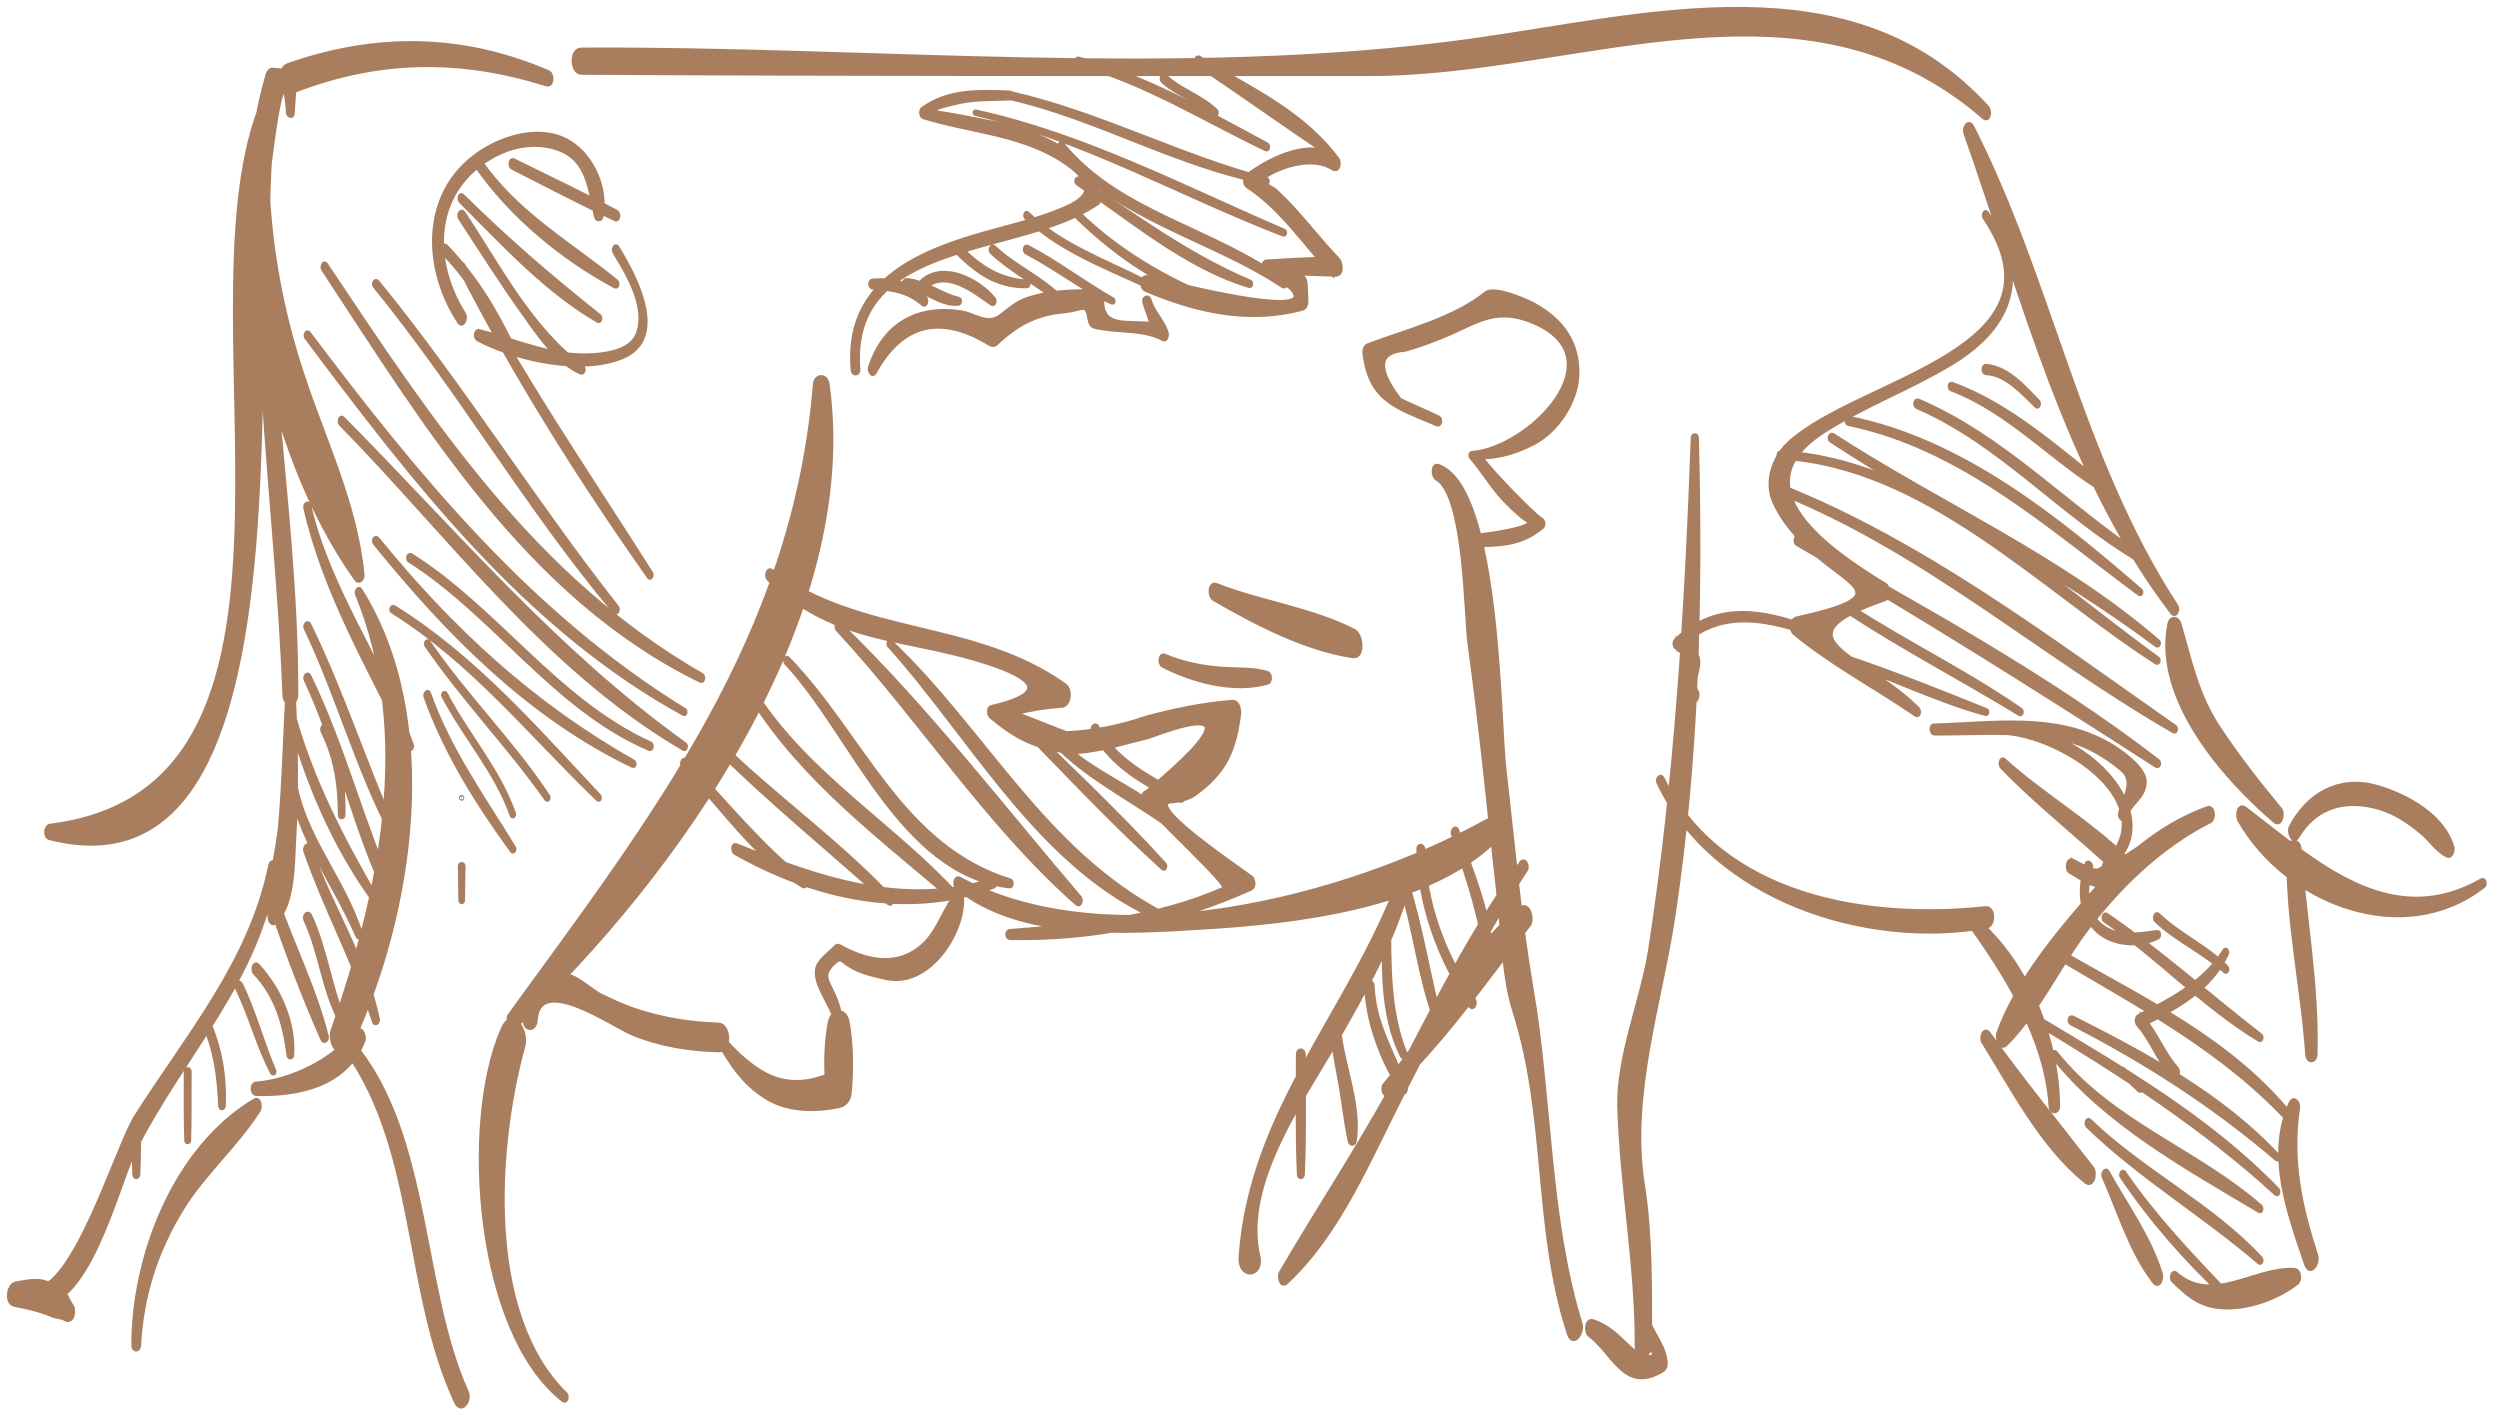 <?xml version="1.0" encoding="UTF-8"?> <svg xmlns="http://www.w3.org/2000/svg" width="272" height="154" viewBox="0 0 272 154" fill="none"> <path d="M215.784 113.317C218.971 118.432 222.185 124.721 226.965 128.55C227.692 129.137 227.971 127.6 227.636 127.153C223.862 122.262 219.949 117.482 216.343 112.451C215.896 111.836 215.533 112.898 215.784 113.317Z" fill="#A97E5E"></path> <path d="M228.894 127.992C230.543 131.709 231.884 136.237 234.4 139.451C234.903 140.122 235.21 139.004 235.071 138.613C233.897 134.728 231.241 131.038 229.285 127.517C229.061 127.125 228.782 127.74 228.894 127.992Z" fill="#A97E5E"></path> <path d="M236.441 139.312C238.341 141.157 239.683 142.247 242.422 142.219C244.938 142.219 247.929 141.101 249.885 139.563C250.276 139.256 250.165 138.222 249.606 138.194C245.273 137.97 240.717 142.079 236.72 138.585C236.357 138.306 236.217 139.088 236.441 139.312Z" fill="#A97E5E"></path> <path d="M251.981 136.629C250.22 131.15 249.158 126.287 249.997 120.501C250.08 119.97 249.549 119.355 249.242 120.026C246.67 125.672 249.074 132.072 250.947 137.579C251.366 138.753 252.233 137.411 251.981 136.629Z" fill="#A97E5E"></path> <path d="M251.897 114.743C252.121 107.308 250.695 99.789 250.164 92.382C250.08 91.348 249.074 91.376 249.046 92.41C248.794 99.845 250.555 107.336 251.058 114.771C251.114 115.526 251.869 115.498 251.897 114.743Z" fill="#A97E5E"></path> <path d="M249.94 91.013C251.981 87.631 255.251 86.82 258.912 87.882C260.589 88.385 262.099 89.392 263.44 90.51C264.447 91.32 265.09 92.466 266.263 93.053C266.711 93.277 266.878 92.466 266.795 92.215C265.872 88.777 261.735 86.513 258.493 85.618C254.468 84.5 251.058 86.485 249.241 90.034C249.018 90.51 249.493 91.767 249.94 91.013Z" fill="#A97E5E"></path> <path d="M270.038 95.792C260.003 101.55 251.814 93.752 244.239 87.994C243.54 87.463 243.428 88.832 243.652 89.196C248.767 98.196 261.485 103.199 270.205 96.379C270.401 96.24 270.289 95.653 270.038 95.792Z" fill="#A97E5E"></path> <path d="M248.096 88.106C245.748 85.283 243.456 82.348 241.416 79.273C239.012 75.668 238.285 71.978 237.111 67.925C236.888 67.171 236.189 67.171 236.049 67.953C234.456 76.003 241.947 84.556 247.537 89.336C248.124 89.839 248.403 88.497 248.096 88.106Z" fill="#A97E5E"></path> <path d="M236.776 65.969C226.155 49.673 223.22 30.863 214.555 13.812C214.164 13.058 213.689 13.952 213.856 14.455C220.061 31.953 224.925 51.714 236.357 66.639C236.72 67.087 236.972 66.276 236.776 65.969Z" fill="#A97E5E"></path> <path d="M216.231 11.744C201.445 -4.551 179.057 1.822 159.883 4.477C128.578 8.781 94.813 5.232 63.228 5.427C62.139 5.427 62.194 7.887 63.284 7.887C91.85 8.055 120.444 8.027 149.01 8.027C171.818 8.027 196.191 -4.3 215.868 12.75C216.371 13.17 216.511 12.08 216.231 11.744Z" fill="#A97E5E"></path> <path d="M59.652 7.887C50.288 3.862 40.897 3.75 31.309 7.132C30.163 7.551 30.583 10.43 31.896 9.899C41.176 6.294 50.008 6.182 59.456 9.145C60.071 9.368 60.127 8.111 59.652 7.887Z" fill="#A97E5E"></path> <path d="M31.812 12.359C31.896 11.157 31.98 9.927 32.064 8.725C32.092 8.362 32.008 7.859 31.561 7.803C30.946 7.747 30.303 7.663 29.688 7.607C29.437 7.579 29.213 7.887 29.157 8.082C24.182 24.769 28.654 48.807 38.772 63.006C39.08 63.425 39.443 62.922 39.415 62.587C38.716 54.956 35.222 47.913 32.847 40.673C30.583 33.825 29.325 26.921 29.045 19.71C29.073 20.465 30.778 3.526 31.365 12.303C31.393 12.583 31.785 12.75 31.812 12.359Z" fill="#A97E5E"></path> <path d="M38.856 64.599C45.145 80 41.483 97.022 36.228 112.088C35.725 113.485 37.207 115.665 38.129 113.681C44.837 99.286 48.023 78.295 39.191 64.208C38.995 63.872 38.772 64.403 38.856 64.599Z" fill="#A97E5E"></path> <path d="M36.927 113.261C45.62 124.19 43.887 140.15 49.645 152.533C50.204 153.734 51.154 152.337 50.763 151.47C45.424 139.647 46.822 122.038 37.318 112.395C36.955 112.004 36.703 112.982 36.927 113.261Z" fill="#A97E5E"></path> <path d="M61.524 151.694C52.636 143.001 53.894 124.721 56.912 113.792C57.36 112.227 55.766 109.6 54.732 111.948C50.232 122.122 51.881 145.013 61.301 152.309C61.608 152.56 61.72 151.889 61.524 151.694Z" fill="#A97E5E"></path> <path d="M56.074 111.64C73.571 95.205 93.556 67.115 90.006 41.763C89.866 40.813 88.776 40.841 88.692 41.791C86.456 69.379 71.139 88.916 55.459 110.494C55.179 110.886 55.514 112.171 56.074 111.64Z" fill="#A97E5E"></path> <path d="M58.254 110.997C58.589 105.771 66.611 111.528 68.959 112.479C71.922 113.681 75.052 114.156 78.211 114.24C79.413 114.268 79.357 111.556 78.155 111.5C75.136 111.417 72.229 110.942 69.35 110.019C68.009 109.6 66.723 108.985 65.465 108.398C64.291 107.839 62.558 106.05 61.384 106.162C58.17 106.441 56.968 107.839 57.108 110.997C57.164 112.115 58.198 112.059 58.254 110.997Z" fill="#A97E5E"></path> <path d="M78.043 113.122C79.608 115.749 80.866 117.874 83.577 119.495C85.841 120.836 88.804 120.836 91.292 120.305C91.962 120.165 92.354 119.606 92.41 118.936C92.661 116.448 92.633 113.625 92.186 111.165C91.906 109.768 90.565 109.908 90.313 111.221C89.866 113.513 89.838 116.196 90.062 118.516C90.341 117.929 90.621 117.343 90.9 116.728C88.748 117.622 86.791 118.125 84.499 117.426C82.207 116.728 79.804 114.436 78.378 112.647C78.071 112.311 77.903 112.898 78.043 113.122Z" fill="#A97E5E"></path> <path d="M91.459 110.997C91.347 110.019 91.124 109.292 90.733 108.37C89.978 106.665 89.279 106.106 90.677 104.764C91.487 103.982 91.599 104.485 92.493 105.044C93.723 105.799 95.093 106.078 96.49 106.386C100.935 107.336 104.68 101.69 104.652 97.944C104.652 97.553 104.233 97.022 103.897 97.497C102.22 99.929 101.801 102.528 98.866 103.926C96.351 105.128 93.5 104.205 91.264 102.948C91.18 102.892 91.012 102.948 90.956 103.031C90.397 103.646 89.279 104.401 89 105.184C88.385 106.917 90.677 109.46 90.928 111.137C91.04 111.557 91.515 111.389 91.459 110.997Z" fill="#A97E5E"></path> <path d="M104.121 96.547C111.109 102.249 122.708 101.382 131.066 100.879C140.821 100.292 155.075 98.671 162.482 91.572C163.041 91.041 162.846 88.777 161.812 89.336C146.69 97.749 120.78 104.485 104.373 95.624C103.925 95.401 103.87 96.323 104.121 96.547Z" fill="#A97E5E"></path> <path d="M156.333 52.049C159.492 53.838 159.492 66.975 159.911 70.022C161.197 79.357 162.091 88.776 163.154 98.14C163.573 101.997 163.629 106.33 164.803 110.047C168.492 121.591 166.983 133.694 170.728 145.125C171.175 146.495 172.238 144.93 171.93 144.007C168.352 132.436 168.66 119.439 166.591 107.476C165.25 99.65 164.579 91.655 163.657 83.745C163.014 78.379 163.098 53.167 156.501 50.735C155.886 50.484 155.886 51.798 156.333 52.049Z" fill="#A97E5E"></path> <path d="M184.2 47.661C183.53 66.304 182.412 84.947 179.561 103.367C178.722 108.706 176.067 114.967 176.207 120.333C176.43 128.998 178.135 137.579 178.107 146.411C178.107 147.725 179.505 147.697 179.505 146.383C179.477 140.598 179.617 134.672 178.722 128.942C177.157 119.215 180.623 109.125 182.048 99.594C184.648 82.432 185.039 64.963 184.592 47.633C184.564 47.27 184.2 47.298 184.2 47.661Z" fill="#A97E5E"></path> <path d="M178.554 142.694C178.582 144.706 180.063 146.327 180.091 148.284C180.231 148.005 180.371 147.725 180.483 147.446C178.834 148.032 178.163 147.473 177.017 146.383C175.843 145.265 174.893 144.315 173.327 143.784C172.601 143.532 172.545 144.93 172.964 145.237C174.473 146.355 175.368 148.116 176.849 149.206C178.163 150.185 179.504 149.877 180.818 149.095C181.209 148.871 181.237 148.424 181.181 148.005C180.902 145.992 179.225 144.567 179.001 142.554C178.973 142.191 178.554 142.358 178.554 142.694Z" fill="#A97E5E"></path> <path d="M29.465 10.291C26.278 32.12 30.163 53.755 30.974 75.64C31.03 76.786 32.176 76.758 32.204 75.612C32.288 53.782 27.117 32.372 29.996 10.514C30.052 10.067 29.548 9.76 29.465 10.291Z" fill="#A97E5E"></path> <path d="M31.281 75.612C31.029 80.279 30.918 84.947 30.526 89.587C30.247 92.913 29.101 96.519 29.352 99.845C29.38 100.096 29.604 100.655 29.939 100.32C31.952 98.252 31.812 93.975 31.98 91.292C32.287 86.065 32.203 80.838 31.924 75.584C31.868 74.997 31.309 75.025 31.281 75.612Z" fill="#A97E5E"></path> <path d="M29.436 94.143C27.284 104.709 20.408 112.675 14.79 121.535C12.777 124.722 7.942 140.905 3.61 140.178C3.051 140.094 3.107 141.296 3.526 141.464C9.144 143.868 12.889 128.579 14.538 125.281C19.905 114.547 28.178 106.693 29.995 94.367C30.079 93.892 29.576 93.556 29.436 94.143Z" fill="#A97E5E"></path> <path d="M15.098 146.411C15.405 140.933 16.942 136.125 19.794 131.486C22.197 127.6 25.719 124.582 28.151 120.753C28.319 120.501 28.235 119.467 27.732 119.746C19.011 124.945 14.511 136.74 14.539 146.411C14.567 146.942 15.07 146.914 15.098 146.411Z" fill="#A97E5E"></path> <path d="M27.871 118.991C32.511 119.131 37.626 118.013 39.499 113.261C39.722 112.73 39.219 111.584 38.66 112.311C36.312 115.386 31.644 117.65 27.843 117.929C27.396 117.985 27.424 118.964 27.871 118.991Z" fill="#A97E5E"></path> <path d="M1.597 141.939C2.464 142.107 3.302 142.275 4.141 142.526C4.644 142.694 5.147 142.834 5.622 143.057C6.042 143.253 6.712 143.253 7.076 143.476C7.886 143.98 8.138 142.554 7.747 142.051C7.411 141.604 7.188 140.765 6.712 140.458C6.153 140.095 5.622 139.787 4.979 139.563C4.001 139.2 2.715 139.507 1.737 139.675C0.899 139.843 0.675 141.772 1.597 141.939Z" fill="#A97E5E"></path> <path d="M29.241 9.704C18.285 31.533 38.94 85.702 5.483 89.867C4.952 89.922 4.896 91.041 5.399 91.152C36.872 99.202 24.881 25.16 30.303 10.877C30.527 10.235 29.772 8.697 29.241 9.704Z" fill="#A97E5E"></path> <path d="M33.238 55.208C35.306 64.431 40.309 72.928 44.446 81.37C44.614 81.733 44.865 81.314 44.782 81.062C41.651 72.062 35.809 64.431 33.629 55.04C33.573 54.593 33.182 54.872 33.238 55.208Z" fill="#A97E5E"></path> <path d="M33.266 68.316C36.76 75.612 38.856 83.494 42.601 90.649C42.769 90.957 43.02 90.593 42.909 90.37C39.638 82.99 37.179 75.248 33.629 67.981C33.461 67.59 33.154 68.037 33.266 68.316Z" fill="#A97E5E"></path> <path d="M35.111 79.525C36.592 82.543 36.983 85.338 37.011 88.665C37.011 88.972 37.319 88.972 37.347 88.665C37.374 85.199 37.011 82.32 35.53 79.161C35.306 78.742 34.971 79.217 35.111 79.525Z" fill="#A97E5E"></path> <path d="M107.922 95.764C98.391 98.867 89 95.597 80.111 91.991C79.72 91.823 79.72 92.634 80 92.774C88.553 97.609 98.643 99.957 108.09 96.435C108.342 96.351 108.258 95.653 107.922 95.764Z" fill="#A97E5E"></path> <path d="M93.36 40.198C92.242 25.747 110.913 27.927 119.382 22.086C119.634 21.918 119.578 21.471 119.494 21.247C118.209 17.558 115.525 15.797 111.976 14.483C109.432 13.533 106.665 13.142 104.009 12.611C102.221 12.247 99.146 12.219 104.513 11.045C106.218 10.682 108.118 10.766 109.879 10.682C110.159 10.682 110.131 10.095 109.879 10.095C106.497 9.983 103.227 9.815 100.404 11.856C100.18 12.023 100.208 12.638 100.488 12.722C105.826 14.371 111.696 14.539 116.336 17.949C120.165 20.744 117.538 22.086 114.743 23.148C112.255 24.098 109.6 24.713 107.028 25.44C99.23 27.648 91.991 31.058 92.801 40.254C92.829 40.729 93.416 40.729 93.36 40.198Z" fill="#A97E5E"></path> <path d="M130.227 6.964C135.091 10.179 140.178 13.868 144.678 16.831C142.19 15.21 137.606 17.614 135.706 19.151C135.426 19.375 135.426 20.045 135.734 20.241C139.479 22.673 141.939 26.53 144.985 29.772C145.069 29.213 145.153 28.682 145.237 28.123C142.749 28.207 140.262 28.319 137.802 28.487C137.383 28.515 137.411 29.241 137.662 29.437C138.724 30.303 141.044 31.17 140.988 32.26C140.877 34.356 126.314 30.555 124.861 30.192C124.19 30.024 124.134 31.282 124.665 31.505C130.116 33.825 135.901 35.139 141.715 33.546C142.023 33.462 142.134 32.959 142.107 32.707C142.079 32.092 142.051 31.477 142.023 30.834C141.995 30.527 141.883 30.163 141.52 30.108C140.429 29.688 139.367 29.269 138.277 28.85C138.501 29.577 139.004 29.828 139.759 29.633C141.603 29.744 143.448 29.8 145.293 29.856C146.076 29.884 145.88 28.57 145.544 28.235C143.197 25.775 141.212 23.008 138.697 20.716C138.361 20.409 136.544 19.822 137.774 19.067C139.759 17.865 142.973 16.971 145.069 18.312C145.6 18.648 145.74 17.698 145.517 17.362C141.603 12.079 135.901 9.676 130.451 6.294C130.144 6.154 130.004 6.825 130.227 6.964Z" fill="#A97E5E"></path> <path d="M124.526 32.875C124.637 33.294 125.392 35.307 125.308 35.307C122.765 34.943 119.914 35.838 119.886 32.763C119.886 32.344 119.662 31.701 119.131 31.701C116.476 31.729 113.988 31.729 111.473 32.679C110.634 32.987 109.6 33.853 108.929 34.384C107.448 35.53 105.994 34.245 104.625 34.021C99.789 33.266 96.183 35.335 94.674 40.002C94.59 40.282 94.898 40.981 95.149 40.505C98.168 34.999 102.472 34.189 107.671 37.375C107.895 37.515 108.146 37.571 108.37 37.347C110.606 35.279 112.591 34.161 115.637 33.853C118.013 33.63 118.237 32.707 118.6 34.859C118.628 35.083 118.796 35.446 119.047 35.502C121.535 36.145 124.246 35.642 126.566 36.872C126.846 37.04 126.957 36.481 126.929 36.313C126.51 34.831 125.448 34.105 125.029 32.595C124.861 32.176 124.414 32.456 124.526 32.875Z" fill="#A97E5E"></path> <path d="M156.501 45.453C155.103 44.782 153.678 44.195 152.28 43.524C149.653 40.086 149.849 38.242 152.867 38.018C154.041 37.682 155.187 37.291 156.305 36.844C160.246 35.391 162.315 33.182 166.675 34.943C176.346 38.856 166.396 48.863 160.162 49.31C159.995 49.31 159.967 49.617 160.051 49.701C161.42 51.294 162.482 53.195 163.964 54.649C164.663 55.319 165.389 56.102 166.228 56.605C167.737 57.5 160.638 58.366 160.135 58.366C159.715 58.366 159.743 59.288 160.162 59.288C163.125 59.261 165.445 59.261 167.765 57.332C167.989 57.136 167.905 56.689 167.681 56.549C166.703 55.99 160.694 49.729 161.225 49.729C163.237 49.701 165.082 49.114 166.843 48.192C169.442 46.822 171.538 43.636 171.594 40.673C171.65 37.207 169.889 34.859 166.955 33.21C166.172 32.763 162.594 31.198 161.7 31.925C158.122 34.776 153.063 36.005 148.842 37.599C148.563 37.711 148.451 38.102 148.479 38.381C149.066 43.58 151.973 44.279 156.389 46.152C156.697 46.264 156.752 45.593 156.501 45.453Z" fill="#A97E5E"></path> <path d="M215.924 23.651C225.791 38.185 202.256 41.232 194.682 48.22C192.977 49.785 192.082 52.468 193.089 54.648C193.843 56.298 194.877 57.583 196.107 58.897C200.663 63.733 207.26 64.711 195.52 67.31C194.877 67.45 194.821 68.512 195.269 68.875C199.377 72.285 204.073 74.717 208.461 77.736C208.769 77.96 208.825 77.344 208.657 77.149C202.871 71.279 192.613 69.463 204.996 65.186C205.499 65.018 205.499 63.9 205.079 63.649C198.818 59.819 188.952 52.971 198.399 46.906C202.843 44.055 207.875 42.21 212.375 39.471C219.167 35.334 220.732 29.688 216.12 23.148C215.98 22.924 215.785 23.455 215.924 23.651Z" fill="#A97E5E"></path> <path d="M210.474 79.776C214.974 79.805 219.474 79.413 223.918 80.252C226.546 80.727 228.866 81.985 230.906 83.718C232.527 85.115 230.906 87.1 230.682 88.581C230.627 88.916 231.074 89.42 231.213 88.916C231.661 87.295 233.366 86.792 233.31 84.975C233.282 83.494 230.431 81.537 229.369 80.95C223.555 77.652 216.819 78.798 210.446 78.966C210.083 78.91 210.111 79.776 210.474 79.776Z" fill="#A97E5E"></path> <path d="M180.455 85.115C186.381 97.721 202.984 103.143 216.093 100.795C216.959 100.656 216.903 98.727 216.037 98.839C203.067 100.236 187.219 97.609 180.875 84.724C180.651 84.276 180.288 84.808 180.455 85.115Z" fill="#A97E5E"></path> <path d="M214.023 100.125C218.272 105.967 222.66 112.982 223.135 120.361C223.191 121.06 223.89 121.06 223.89 120.333C223.834 112.87 220.34 104.178 214.303 99.51C213.996 99.258 213.884 99.901 214.023 100.125Z" fill="#A97E5E"></path> <path d="M165.529 93.892C160.61 100.628 156.809 108.007 152.979 115.414C148.815 123.436 143.895 130.759 139.367 138.501C139.172 138.837 139.367 140.01 139.926 139.507C145.628 134.253 149.01 125.979 152.504 119.159C156.781 110.83 160.945 102.444 166.032 94.562C166.2 94.255 165.865 93.416 165.529 93.892Z" fill="#A97E5E"></path> <path d="M152.281 95.736C146.802 110.271 136.125 120.808 135.007 136.74C134.839 139.144 137.383 138.836 136.88 136.684C135.035 128.886 141.659 119.718 145.321 113.317C148.423 107.867 151.498 102.556 153.175 96.463C153.343 95.848 152.644 94.758 152.281 95.736Z" fill="#A97E5E"></path> <path d="M240.158 87.966C234.624 90.006 230.599 93.78 226.798 98.196C223.22 102.333 219.279 107.28 217.434 112.451C217.294 112.842 217.602 114.212 218.217 113.597C221.683 110.131 223.919 105.212 226.853 101.299C230.459 96.491 235.015 92.075 240.41 89.335C240.941 89.084 240.801 87.714 240.158 87.966Z" fill="#A97E5E"></path> <path d="M83.633 62.978C87.658 66.863 91.851 68.484 97.329 69.658C100.32 70.301 103.227 70.832 106.19 71.698C111.78 73.348 115.078 75.276 107.895 76.953C107.503 77.037 107.615 77.792 107.839 77.96C110.634 80.279 112.451 81.174 116.028 81.761C117.454 81.985 120.724 81.258 122.038 80.894C123.044 80.643 124.05 80.363 125.056 80.112C133.498 76.953 133.414 78.994 124.777 86.205C124.358 86.261 124.33 86.904 124.525 87.183C125.783 89.028 133.945 96.351 133.218 96.687C126.007 99.929 117.649 100.74 109.851 101.327C109.544 101.354 109.544 102.025 109.879 102.025C118.907 102.221 127.824 100.376 136.069 96.659C136.488 96.463 136.404 95.708 136.041 95.513C138.026 96.603 123.743 87.435 127.432 87.155C128.299 87.1 129.277 86.876 130.004 86.345C133.246 83.997 134.28 81.649 134.783 77.708C134.839 77.289 134.699 76.338 134.084 76.394C130.786 76.646 127.824 77.289 124.665 78.127C121.842 79.106 118.963 79.665 116 79.804C114.128 79.078 112.255 78.323 110.382 77.596C112.059 77.149 113.764 76.869 115.497 76.758C116.392 76.674 116.475 75.025 115.833 74.578C105.966 67.562 93.668 69.351 83.941 62.139C83.493 61.86 83.382 62.726 83.633 62.978Z" fill="#A97E5E"></path> <path d="M50.064 29.185C56.018 40.869 63.089 52.049 70.608 62.754C70.776 63.006 70.944 62.559 70.832 62.391C63.816 51.295 56.381 40.589 50.4 28.878C50.204 28.515 49.925 28.934 50.064 29.185Z" fill="#A97E5E"></path> <path d="M40.785 31.114C50.064 42.49 57.415 55.291 66.863 66.528C67.086 66.807 67.282 66.304 67.142 66.108C58.058 54.593 50.344 42.071 41.064 30.695C40.813 30.387 40.617 30.918 40.785 31.114Z" fill="#A97E5E"></path> <path d="M35.166 29.269C46.291 46.151 57.415 64.879 76.254 74.046C76.505 74.158 76.561 73.571 76.338 73.46C58.03 62.95 46.905 45.956 35.446 28.794C35.25 28.459 35.026 29.046 35.166 29.269Z" fill="#A97E5E"></path> <path d="M33.321 36.676C44.893 52.105 57.163 68.232 74.409 77.652C74.549 77.736 74.605 77.372 74.493 77.288C57.638 66.919 45.34 51.881 33.573 36.257C33.377 36.005 33.209 36.48 33.321 36.676Z" fill="#A97E5E"></path> <path d="M37.067 46.096C48.974 58.227 59.483 72.761 74.409 81.454C74.605 81.565 74.66 81.09 74.521 81.007C60.322 70.832 49.477 57.835 37.29 45.537C37.039 45.257 36.899 45.9 37.067 46.096Z" fill="#A97E5E"></path> <path d="M44.53 60.966C53.894 66.891 60.35 77.065 70.664 81.453C70.916 81.565 70.944 81.006 70.748 80.922C60.518 76.255 54.089 66.36 44.726 60.434C44.446 60.267 44.334 60.826 44.53 60.966Z" fill="#A97E5E"></path> <path d="M40.785 59.065C48.555 68.68 57.527 77.876 68.847 83.298C69.043 83.382 69.071 82.963 68.903 82.879C57.891 76.674 49.002 68.428 41.064 58.645C40.813 58.338 40.617 58.869 40.785 59.065Z" fill="#A97E5E"></path> <path d="M42.685 66.499C51.462 71.978 57.695 79.86 65.074 86.96C65.213 87.099 65.297 86.736 65.185 86.624C58.226 79.217 51.545 71.475 42.853 66.08C42.629 65.94 42.517 66.416 42.685 66.499Z" fill="#A97E5E"></path> <path d="M46.403 70.189C50.4 76.031 55.375 81.146 59.456 86.932C59.596 87.127 59.707 86.792 59.623 86.652C55.71 80.727 50.595 75.724 46.598 69.854C46.459 69.658 46.291 70.022 46.403 70.189Z" fill="#A97E5E"></path> <path d="M48.248 75.696C50.596 80.168 53.977 83.885 55.711 88.721C55.794 88.916 55.934 88.693 55.906 88.553C54.201 83.718 50.819 80 48.471 75.5C48.359 75.276 48.164 75.556 48.248 75.696Z" fill="#A97E5E"></path> <path d="M46.319 75.779C48.444 81.789 51.965 87.407 55.711 92.55C55.878 92.773 55.99 92.382 55.906 92.242C52.552 86.764 48.835 81.593 46.655 75.472C46.543 75.081 46.235 75.5 46.319 75.779Z" fill="#A97E5E"></path> <path d="M50.231 86.875C50.287 86.875 50.287 86.736 50.231 86.736C50.148 86.709 50.176 86.875 50.231 86.875Z" fill="#A97E5E"></path> <path d="M50.064 94.255C50.092 95.485 50.092 96.743 50.12 97.972C50.12 98.168 50.344 98.168 50.344 97.972C50.371 96.743 50.371 95.485 50.4 94.255C50.4 93.947 50.064 93.947 50.064 94.255Z" fill="#A97E5E"></path> <path d="M33.266 73.907C36.955 81.789 38.604 90.425 42.489 98.224C42.769 98.811 43.216 98.14 43.048 97.721C39.443 89.838 37.43 81.37 33.629 73.571C33.461 73.18 33.154 73.627 33.266 73.907Z" fill="#A97E5E"></path> <path d="M31.393 77.568C33.294 84.836 36.34 92.047 40.812 98.14C40.98 98.364 41.092 97.972 41.008 97.833C37.207 91.264 33.797 84.752 31.812 77.401C31.672 76.981 31.309 77.233 31.393 77.568Z" fill="#A97E5E"></path> <path d="M31.365 83.075C31.645 90.202 36.228 95.541 38.912 101.83C39.051 102.165 39.275 101.774 39.219 101.55C37.179 95.066 32.12 90.202 31.84 83.047C31.812 82.627 31.337 82.628 31.365 83.075Z" fill="#A97E5E"></path> <path d="M33.237 92.578C35.446 98.895 38.632 104.764 40.728 111.165C40.84 111.5 41.12 111.165 41.092 110.913C39.694 104.289 35.893 98.503 33.657 92.158C33.489 91.711 33.126 92.242 33.237 92.578Z" fill="#A97E5E"></path> <path d="M33.238 100.041C34.915 103.619 35.194 107.644 37.067 111.137C37.207 111.417 37.43 111.081 37.346 110.886C35.837 107.224 35.39 103.227 33.713 99.622C33.461 99.146 33.07 99.706 33.238 100.041Z" fill="#A97E5E"></path> <path d="M29.408 98.28C31.113 103.255 32.986 108.286 35.11 113.066C35.278 113.457 35.613 113.066 35.529 112.786C34.244 107.615 31.756 102.724 30.023 97.693C29.799 96.966 29.241 97.777 29.408 98.28Z" fill="#A97E5E"></path> <path d="M27.732 105.827C30.108 108.314 31.002 111.473 31.421 114.827C31.449 115.078 31.757 115.078 31.757 114.827C32.008 111.305 30.387 107.587 28.011 105.044C27.676 104.68 27.452 105.547 27.732 105.827Z" fill="#A97E5E"></path> <path d="M25.803 107.476C27.284 110.494 28.067 113.737 29.632 116.699C29.744 116.895 29.884 116.671 29.828 116.532C28.486 113.429 27.676 110.159 26.194 107.112C25.998 106.693 25.663 107.168 25.803 107.476Z" fill="#A97E5E"></path> <path d="M22.086 111.193C23.483 114.128 23.847 117.119 23.986 120.333C23.986 120.64 24.294 120.613 24.322 120.333C24.462 117.035 23.902 113.82 22.505 110.83C22.281 110.41 21.946 110.914 22.086 111.193Z" fill="#A97E5E"></path> <path d="M20.241 116.615C20.241 119.103 20.213 121.591 20.296 124.078C20.296 124.302 20.548 124.302 20.548 124.078C20.632 121.591 20.576 119.103 20.604 116.615C20.604 116.252 20.241 116.28 20.241 116.615Z" fill="#A97E5E"></path> <path d="M14.539 122.205C14.567 124.078 14.567 125.923 14.65 127.796C14.678 128.131 14.986 128.131 15.014 127.796C15.098 125.923 15.098 124.078 15.126 122.205C15.126 121.646 14.539 121.674 14.539 122.205Z" fill="#A97E5E"></path> <path d="M161.812 90.845C163.908 93.193 163.489 96.91 163.684 99.845C163.712 100.124 164.048 100.264 164.076 99.929C164.271 96.715 164.467 92.69 162.175 90.118C161.868 89.783 161.588 90.593 161.812 90.845Z" fill="#A97E5E"></path> <path d="M158.094 90.705C159.771 95.653 161.336 100.209 161.867 105.435C161.895 105.743 162.175 105.743 162.203 105.435C162.482 100.181 160.19 95.205 158.513 90.342C158.346 89.895 158.01 90.398 158.094 90.705Z" fill="#A97E5E"></path> <path d="M154.349 92.382C154.46 98.615 156.64 104.233 159.995 109.432C160.274 109.852 160.554 109.125 160.358 108.845C157.088 103.814 154.963 98.42 154.824 92.354C154.796 91.935 154.321 91.963 154.349 92.382Z" fill="#A97E5E"></path> <path d="M152.448 96.351C154.014 101.215 154.461 106.386 156.278 111.165C156.417 111.501 156.697 111.165 156.641 110.914C155.355 105.911 154.573 100.768 153.007 95.848C152.784 95.233 152.309 95.932 152.448 96.351Z" fill="#A97E5E"></path> <path d="M150.603 99.845C150.575 104.848 150.268 110.299 152.56 114.883C152.728 115.218 152.951 114.827 152.867 114.603C150.995 109.963 151.134 104.736 151.106 99.845C151.106 99.37 150.603 99.37 150.603 99.845Z" fill="#A97E5E"></path> <path d="M148.675 107.308C148.815 111.277 150.408 115.442 152.56 118.74C152.784 119.103 153.007 118.516 152.924 118.293C151.554 114.575 149.458 111.389 149.318 107.28C149.29 106.665 148.647 106.693 148.675 107.308Z" fill="#A97E5E"></path> <path d="M144.901 111.026C144.957 113.15 145.349 115.218 145.74 117.287C146.187 119.551 146.383 121.898 146.886 124.163C146.97 124.498 147.305 124.498 147.361 124.163C148.032 119.914 145.74 115.302 145.6 111.026C145.6 110.327 144.873 110.355 144.901 111.026Z" fill="#A97E5E"></path> <path d="M141.239 114.743C141.239 119.075 141.155 123.436 141.351 127.796C141.379 128.131 141.687 128.131 141.714 127.796C141.91 123.464 141.826 119.103 141.826 114.743C141.826 114.156 141.211 114.184 141.239 114.743Z" fill="#A97E5E"></path> <path d="M151.05 118.935C156.808 113.597 161.504 106.777 166.312 100.628C166.787 100.041 166.284 98.14 165.389 98.895C159.24 103.926 155.858 112.059 150.687 118.013C150.38 118.32 150.575 119.355 151.05 118.935Z" fill="#A97E5E"></path> <path d="M94.953 31.254C97.022 31.393 98.81 31.645 100.432 33.07C100.711 33.322 100.851 32.651 100.655 32.456C98.978 30.806 97.217 30.387 94.953 30.555C94.618 30.555 94.646 31.226 94.953 31.254Z" fill="#A97E5E"></path> <path d="M98.671 31.31C100.655 31.422 102.249 33.211 104.261 33.015C104.457 32.987 104.485 32.568 104.289 32.539C102.333 32.092 100.683 30.667 98.643 30.499C98.308 30.443 98.308 31.282 98.671 31.31Z" fill="#A97E5E"></path> <path d="M100.683 31.226C102.947 29.241 105.994 31.673 107.895 33.015C108.146 33.21 108.258 32.707 108.118 32.539C106.497 30.527 102.696 28.543 100.376 30.555C100.152 30.751 100.348 31.533 100.683 31.226Z" fill="#A97E5E"></path> <path d="M104.149 27.452C106.329 29.605 108.509 31.17 111.723 31.114C111.919 31.114 111.919 30.695 111.723 30.666C108.593 30.443 106.524 29.017 104.372 26.865C104.121 26.642 103.981 27.257 104.149 27.452Z" fill="#A97E5E"></path> <path d="M107.895 27.424C110.159 29.549 113.01 30.918 115.385 32.931C115.581 33.098 115.637 32.679 115.525 32.539C113.373 30.247 110.354 29.046 108.09 26.865C107.867 26.698 107.727 27.257 107.895 27.424Z" fill="#A97E5E"></path> <path d="M111.668 27.452C114.882 29.101 117.705 31.393 121.003 32.903C121.143 32.958 121.171 32.651 121.059 32.595C117.901 30.806 114.994 28.542 111.752 26.865C111.528 26.753 111.444 27.34 111.668 27.452Z" fill="#A97E5E"></path> <path d="M111.64 23.651C115.357 27.173 120.165 28.962 124.721 31.086C124.888 31.17 124.916 30.779 124.777 30.723C120.277 28.403 115.525 26.81 111.779 23.232C111.612 23.036 111.5 23.511 111.64 23.651Z" fill="#A97E5E"></path> <path d="M117.23 23.623C121.367 27.676 126.565 31.282 132.183 32.903C132.351 32.959 132.351 32.651 132.239 32.595C126.705 30.303 121.702 27.425 117.37 23.232C117.202 23.092 117.118 23.512 117.23 23.623Z" fill="#A97E5E"></path> <path d="M117.23 19.934C123.044 23.847 129.081 29.046 135.929 31.086C136.125 31.142 136.153 30.723 135.985 30.667C129.249 27.816 123.435 23.511 117.398 19.459C117.146 19.319 117.034 19.822 117.23 19.934Z" fill="#A97E5E"></path> <path d="M115.302 16.216C121.479 23.875 131.681 25.831 139.591 31.114C139.843 31.282 139.926 30.779 139.759 30.639C132.156 24.909 121.814 23.316 115.609 15.741C115.33 15.434 115.134 15.993 115.302 16.216Z" fill="#A97E5E"></path> <path d="M106.105 12.359C117.844 15.07 128.466 21.191 139.646 25.496C139.814 25.552 139.842 25.188 139.702 25.133C128.773 20.437 117.844 14.707 106.161 12.163C106.049 12.135 106.021 12.331 106.105 12.359Z" fill="#A97E5E"></path> <path d="M109.823 10.626C119.438 12.806 128.075 18.005 137.774 19.85C137.942 19.878 137.942 19.57 137.83 19.543C128.299 17.055 119.522 12.303 109.879 10.151C109.656 10.095 109.628 10.598 109.823 10.626Z" fill="#A97E5E"></path> <path d="M117.258 6.937C124.609 8.949 130.954 12.974 137.746 16.216C137.97 16.328 137.998 15.825 137.83 15.741C131.206 12.191 124.665 8.362 117.342 6.406C117.09 6.322 117.035 6.881 117.258 6.937Z" fill="#A97E5E"></path> <path d="M126.51 8.809C128.187 10.346 130.451 10.933 132.128 12.47C132.324 12.638 132.435 12.191 132.268 12.051C130.619 10.458 128.355 9.843 126.706 8.25C126.482 7.999 126.314 8.641 126.51 8.809Z" fill="#A97E5E"></path> <path d="M201.111 72.146C206.114 73.879 210.921 76.255 216.036 77.652C216.232 77.708 216.232 77.345 216.092 77.289C211.173 75.304 206.226 73.32 201.194 71.615C200.943 71.531 200.915 72.062 201.111 72.146Z" fill="#A97E5E"></path> <path d="M201.055 66.556C207.12 70.525 213.549 73.879 219.726 77.652C219.922 77.792 220.006 77.373 219.866 77.261C213.912 73.124 207.344 69.966 201.251 65.997C200.971 65.857 200.859 66.416 201.055 66.556Z" fill="#A97E5E"></path> <path d="M195.521 59.149C208.825 66.835 221.71 74.969 234.624 83.298C234.875 83.466 234.959 82.963 234.791 82.823C222.633 73.46 208.937 66.053 195.632 58.506C195.353 58.366 195.297 59.009 195.521 59.149Z" fill="#A97E5E"></path> <path d="M193.647 53.559C209.411 59.876 221.961 71.168 236.524 79.553C236.719 79.665 236.775 79.189 236.636 79.106C223.023 69.602 209.272 59.093 193.759 52.916C193.451 52.804 193.396 53.475 193.647 53.559Z" fill="#A97E5E"></path> <path d="M193.704 49.757C209.496 50.624 221.99 63.956 234.624 72.062C234.819 72.202 234.903 71.782 234.763 71.671C222.828 63.034 209.188 50.009 193.704 49.254C193.48 49.282 193.48 49.757 193.704 49.757Z" fill="#A97E5E"></path> <path d="M199.21 47.912C210.921 55.571 223.415 61.776 234.652 70.189C234.847 70.329 234.931 69.91 234.791 69.798C224.17 60.602 211.117 54.956 199.406 47.353C199.126 47.214 198.986 47.773 199.21 47.912Z" fill="#A97E5E"></path> <path d="M201.111 46.096C213.465 48.639 222.913 57.332 232.779 64.599C232.947 64.711 233.003 64.376 232.891 64.264C223.723 56.326 213.381 47.941 201.195 45.509C200.915 45.453 200.859 46.04 201.111 46.096Z" fill="#A97E5E"></path> <path d="M208.573 44.251C217.741 48.22 224.254 56.018 232.807 60.993C233.03 61.133 233.114 60.546 232.946 60.434C224.757 54.984 217.825 47.493 208.685 43.608C208.378 43.496 208.322 44.139 208.573 44.251Z" fill="#A97E5E"></path> <path d="M212.291 42.322C218.692 44.754 223.276 50.036 229.061 53.502C229.285 53.614 229.341 53.111 229.173 52.999C223.946 48.946 218.664 44.055 212.347 41.791C212.123 41.707 212.095 42.266 212.291 42.322Z" fill="#A97E5E"></path> <path d="M216.065 40.561C218.301 40.673 220.062 42.714 221.571 44.167C221.767 44.363 221.878 43.86 221.739 43.692C220.173 42.099 218.412 40.03 216.065 39.835C215.757 39.835 215.757 40.533 216.065 40.561Z" fill="#A97E5E"></path> <path d="M217.937 79.693C224.226 79.944 235.854 87.323 229.006 94.003C228.894 94.115 228.95 94.646 229.146 94.507C232.472 92.27 232.388 88.721 230.32 85.618C227.748 81.733 222.493 79.078 217.909 78.966C217.602 78.966 217.63 79.693 217.937 79.693Z" fill="#A97E5E"></path> <path d="M227.021 94.059C226.322 96.351 226.21 98.895 227.804 100.823C229.369 102.752 232.639 103.087 234.763 101.969C234.931 101.886 234.931 101.41 234.707 101.438C232.583 101.662 230.683 102.193 228.754 100.851C226.714 99.398 226.825 96.603 227.468 94.451C227.58 94.115 227.189 93.584 227.021 94.059Z" fill="#A97E5E"></path> <path d="M242.059 103.423C239.851 106.889 236.329 108.762 232.751 110.55C232.472 110.69 232.444 111.193 232.611 111.417C234.121 113.122 234.819 115.302 236.329 117.035C236.776 117.538 237.139 116.588 236.804 116.252C235.267 114.519 234.54 112.339 233.003 110.606C232.975 110.914 232.975 111.221 232.947 111.557C236.72 109.628 240.41 107.727 242.282 103.73C242.338 103.535 242.17 103.199 242.059 103.423Z" fill="#A97E5E"></path> <path d="M230.879 116.839C231.522 117.426 232.137 118.041 232.779 118.628C232.919 118.768 233.003 118.404 232.891 118.293C232.276 117.65 231.661 117.007 231.046 116.364C230.879 116.168 230.711 116.699 230.879 116.839Z" fill="#A97E5E"></path> <path d="M229.006 100.125C234.847 104.122 239.767 109.46 245.832 113.122C246.028 113.233 246.084 112.758 245.944 112.675C240.354 108.342 235.043 103.563 229.201 99.566C228.922 99.342 228.782 99.957 229.006 100.125Z" fill="#A97E5E"></path> <path d="M223.471 103.898C232.834 109.488 242.086 114.24 249.521 122.457C249.717 122.681 249.884 122.15 249.745 121.982C242.953 113.178 232.974 108.706 223.583 103.227C223.303 103.06 223.219 103.758 223.471 103.898Z" fill="#A97E5E"></path> <path d="M225.344 111.305C233.366 115.414 240.857 120.221 247.705 126.091C247.872 126.23 247.928 125.867 247.816 125.755C241.751 119.215 233.338 114.687 225.456 110.718C225.176 110.606 225.12 111.193 225.344 111.305Z" fill="#A97E5E"></path> <path d="M221.598 111.305C230.822 116.867 239.682 122.569 247.648 129.864C247.844 130.06 247.928 129.585 247.788 129.445C240.325 121.703 230.85 116.224 221.682 110.746C221.458 110.578 221.402 111.165 221.598 111.305Z" fill="#A97E5E"></path> <path d="M223.387 114.939C229.089 122.178 238.006 127.069 245.832 131.737C246.028 131.849 246.056 131.374 245.944 131.29C238.816 125.085 229.676 122.15 223.639 114.547C223.443 114.296 223.248 114.771 223.387 114.939Z" fill="#A97E5E"></path> <path d="M227.133 122.486C232.835 128.02 239.766 132.129 245.804 137.327C246.027 137.523 246.083 137.02 245.943 136.908C240.521 131.066 233.058 127.461 227.328 121.927C227.105 121.675 226.965 122.29 227.133 122.486Z" fill="#A97E5E"></path> <path d="M230.85 127.992C234.093 132.799 237.866 137.076 242.087 141.045C242.282 141.24 242.366 140.765 242.226 140.626C238.285 136.461 234.344 132.352 231.102 127.6C230.906 127.321 230.738 127.796 230.85 127.992Z" fill="#A97E5E"></path> <path d="M234.596 100.153C236.86 102.277 239.767 103.563 242.087 105.659C242.282 105.855 242.366 105.379 242.226 105.24C240.018 103.004 237.055 101.718 234.819 99.566C234.54 99.258 234.372 99.957 234.596 100.153Z" fill="#A97E5E"></path> <path d="M195.604 67.869C190.685 66.248 186.352 65.941 182.355 69.658C182.188 69.826 182.16 70.273 182.383 70.413C184.228 71.698 183.25 72.565 183.278 74.242C183.306 74.997 183.725 75.555 184.2 76.087C184.563 76.506 184.759 75.528 184.591 75.276C183.921 74.214 184.955 72.872 184.703 71.698C184.48 70.608 183.473 70.077 182.551 69.63C182.579 69.909 182.607 70.161 182.635 70.441C186.436 66.751 190.685 67.003 195.492 68.484C195.8 68.54 195.856 67.953 195.604 67.869Z" fill="#A97E5E"></path> <path d="M74.326 83.382C78.602 87.798 82.04 93.109 87.379 96.379C87.658 96.547 87.77 96.016 87.574 95.848C82.627 92.019 78.909 87.155 74.549 82.767C74.298 82.488 74.13 83.186 74.326 83.382Z" fill="#A97E5E"></path> <path d="M78.071 81.51C83.996 87.379 90.537 92.662 96.714 98.252C96.993 98.504 97.077 97.861 96.909 97.665C91.18 91.572 84.276 86.708 78.294 80.867C78.015 80.615 77.875 81.314 78.071 81.51Z" fill="#A97E5E"></path> <path d="M81.76 75.835C87.351 84.891 96.211 91.376 104.177 98.252C104.457 98.503 104.54 97.86 104.373 97.665C97.245 89.783 87.91 84.472 82.068 75.36C81.844 75.052 81.621 75.612 81.76 75.835Z" fill="#A97E5E"></path> <path d="M85.534 72.118C92.689 79.692 98.028 95.093 109.851 96.407C110.103 96.435 110.103 95.876 109.879 95.82C97.944 92.102 93.807 79.972 85.702 71.642C85.506 71.447 85.394 71.978 85.534 72.118Z" fill="#A97E5E"></path> <path d="M91.124 68.456C100.069 78.072 107.336 89.615 117.202 98.308C117.51 98.559 117.65 97.889 117.482 97.693C108.929 87.687 100.795 77.037 91.32 67.869C91.068 67.618 90.957 68.261 91.124 68.456Z" fill="#A97E5E"></path> <path d="M96.742 70.217C105.91 80.391 113.345 94.73 126.566 100.153C126.873 100.264 126.901 99.65 126.678 99.51C113.513 92.662 107.252 79.693 96.882 69.826C96.714 69.658 96.63 70.078 96.742 70.217Z" fill="#A97E5E"></path> <path d="M109.767 77.708C115.302 83.326 120.696 89.168 126.538 94.45C126.734 94.646 126.817 94.171 126.678 94.031C121.367 88.189 115.553 82.767 109.907 77.233C109.739 77.037 109.628 77.568 109.767 77.708Z" fill="#A97E5E"></path> <path d="M115.329 81.481C119.158 85.171 124.189 87.491 128.382 90.761C128.606 90.929 128.718 90.454 128.578 90.314C125.028 86.261 119.41 84.612 115.525 80.894C115.301 80.671 115.161 81.314 115.329 81.481Z" fill="#A97E5E"></path> <path d="M118.935 79.553C120.948 83.326 124.637 85.394 128.438 87.099C128.718 87.211 128.746 86.624 128.522 86.513C125.028 84.584 121.339 82.795 119.382 79.133C119.159 78.658 118.767 79.217 118.935 79.553Z" fill="#A97E5E"></path> <path d="M126.538 72.398C129.78 74.075 134.28 75.277 137.886 74.242C138.249 74.131 138.193 73.348 137.858 73.236C136.292 72.789 134.587 72.901 132.966 72.789C130.758 72.621 128.718 72.23 126.677 71.363C126.23 71.196 126.174 72.202 126.538 72.398Z" fill="#A97E5E"></path> <path d="M132.1 65.158C136.656 67.785 141.938 70.552 147.165 71.363C148.367 71.559 148.116 69.099 147.333 68.68C142.665 66.276 137.215 65.605 132.323 63.677C131.597 63.397 131.597 64.879 132.1 65.158Z" fill="#A97E5E"></path> <path d="M50.483 34.217C46.682 28.179 47.018 20.492 53.81 16.859C55.906 15.741 58.45 15.35 60.714 16.16C64.068 17.334 64.179 20.632 64.878 23.567C64.962 23.93 65.325 23.93 65.409 23.567C65.996 20.632 64.543 17.166 62.027 15.545C59.456 13.924 56.13 14.567 53.586 15.853C46.011 19.71 45.788 28.598 49.98 35.027C50.344 35.558 50.707 34.608 50.483 34.217Z" fill="#A97E5E"></path> <path d="M66.862 27.397C68.316 29.828 70.44 33.239 69.462 36.201C68.847 38.102 66.415 38.521 64.738 38.661C60.294 39.024 56.353 37.151 52.16 36.061C51.713 35.95 51.713 36.76 52.02 36.9C56.129 39.08 63.313 40.701 67.757 38.801C72.704 36.676 68.931 29.828 67.142 26.922C66.946 26.586 66.723 27.173 66.862 27.397Z" fill="#A97E5E"></path> <path d="M55.766 18.229C59.483 20.101 63.173 22.058 66.946 23.819C67.282 23.986 67.338 23.232 67.058 23.064C63.369 21.108 59.623 19.319 55.878 17.474C55.542 17.306 55.459 18.061 55.766 18.229Z" fill="#A97E5E"></path> <path d="M51.909 18.117C55.626 23.455 61.216 28.095 66.946 31.142C67.17 31.254 67.198 30.75 67.058 30.639C61.803 26.362 56.213 23.288 52.244 17.558C51.993 17.194 51.741 17.865 51.909 18.117Z" fill="#A97E5E"></path> <path d="M50.12 21.863C54.704 26.446 59.428 31.617 65.074 34.888C65.297 34.999 65.353 34.496 65.185 34.384C59.959 30.248 55.039 25.999 50.288 21.303C50.092 21.052 49.924 21.667 50.12 21.863Z" fill="#A97E5E"></path> <path d="M50.064 23.707C52.3 27.117 54.48 30.583 56.856 33.909C58.505 36.201 60.518 39.36 63.229 40.506C63.481 40.617 63.537 40.059 63.369 39.947C57.723 35.838 54.201 28.878 50.4 23.176C50.148 22.785 49.869 23.456 50.064 23.707Z" fill="#A97E5E"></path> <path d="M48.247 27.508C51.378 30.751 53.558 34.524 55.654 38.493C55.85 38.856 56.102 38.437 55.99 38.185C54.005 33.993 51.769 30.164 48.499 26.809C48.191 26.502 47.996 27.285 48.247 27.508Z" fill="#A97E5E"></path> <path d="M217.797 83.41C221.822 87.602 226.462 91.124 230.655 95.149C230.683 94.506 230.739 93.863 230.767 93.249C229.956 93.696 229.201 94.199 228.419 94.674C227.776 95.065 226.015 93.891 225.484 93.668C225.428 94.059 225.372 94.45 225.288 94.842C226.462 95.373 227.832 96.407 229.118 96.603C229.341 96.631 229.397 96.267 229.425 96.127C229.509 94.59 231.885 93.556 232.919 92.578C233.031 92.466 232.947 92.103 232.779 92.242C232.779 92.242 228.223 95.065 229.118 95.597C227.944 94.898 226.686 94.339 225.484 93.668C225.009 93.416 224.841 94.562 225.204 94.786C227.999 96.519 228.167 96.798 231.186 95.261C231.857 94.925 231.773 93.808 231.298 93.36C227.245 89.391 222.27 86.54 218.049 82.739C217.714 82.404 217.602 83.186 217.797 83.41Z" fill="#A97E5E"></path> <path d="M225.484 93.668C226.015 93.891 227.776 95.065 228.419 94.674C229.201 94.199 229.956 93.696 230.767 93.249C230.739 93.863 230.683 94.506 230.655 95.149C226.462 91.124 221.822 87.602 217.797 83.41C217.602 83.186 217.714 82.404 218.049 82.739C222.27 86.54 227.245 89.391 231.298 93.36C231.773 93.808 231.857 94.925 231.186 95.261C228.167 96.798 227.999 96.519 225.204 94.786C224.841 94.562 225.009 93.416 225.484 93.668ZM225.484 93.668C225.428 94.059 225.372 94.45 225.288 94.842C226.462 95.373 227.832 96.407 229.118 96.603C229.341 96.631 229.397 96.267 229.425 96.127C229.509 94.59 231.885 93.556 232.919 92.578C233.031 92.466 232.947 92.103 232.779 92.242C232.779 92.242 228.223 95.065 229.118 95.597C227.944 94.898 226.686 94.339 225.484 93.668ZM215.784 113.317C218.971 118.432 222.185 124.721 226.965 128.55C227.692 129.137 227.971 127.6 227.636 127.153C223.862 122.262 219.949 117.482 216.343 112.451C215.896 111.836 215.533 112.898 215.784 113.317ZM228.894 127.992C230.543 131.709 231.884 136.237 234.4 139.451C234.903 140.122 235.21 139.004 235.071 138.613C233.897 134.728 231.241 131.038 229.285 127.517C229.061 127.125 228.782 127.74 228.894 127.992ZM236.441 139.312C238.341 141.157 239.683 142.247 242.422 142.219C244.938 142.219 247.929 141.101 249.885 139.563C250.276 139.256 250.165 138.222 249.606 138.194C245.273 137.97 240.717 142.079 236.72 138.585C236.357 138.306 236.217 139.088 236.441 139.312ZM251.981 136.629C250.22 131.15 249.158 126.287 249.997 120.501C250.08 119.97 249.549 119.355 249.242 120.026C246.67 125.672 249.074 132.072 250.947 137.579C251.366 138.753 252.233 137.411 251.981 136.629ZM251.897 114.743C252.121 107.308 250.695 99.789 250.164 92.382C250.08 91.348 249.074 91.376 249.046 92.41C248.794 99.845 250.555 107.336 251.058 114.771C251.114 115.526 251.869 115.498 251.897 114.743ZM249.94 91.013C251.981 87.631 255.251 86.82 258.912 87.882C260.589 88.385 262.099 89.392 263.44 90.51C264.447 91.32 265.09 92.466 266.263 93.053C266.711 93.277 266.878 92.466 266.795 92.215C265.872 88.777 261.735 86.513 258.493 85.618C254.468 84.5 251.058 86.485 249.241 90.034C249.018 90.51 249.493 91.767 249.94 91.013ZM270.038 95.792C260.003 101.55 251.814 93.752 244.239 87.994C243.54 87.463 243.428 88.832 243.652 89.196C248.767 98.196 261.485 103.199 270.205 96.379C270.401 96.24 270.289 95.653 270.038 95.792ZM248.096 88.106C245.748 85.283 243.456 82.348 241.416 79.273C239.012 75.668 238.285 71.978 237.111 67.925C236.888 67.171 236.189 67.171 236.049 67.953C234.456 76.003 241.947 84.556 247.537 89.336C248.124 89.839 248.403 88.497 248.096 88.106ZM236.776 65.969C226.155 49.673 223.22 30.863 214.555 13.812C214.164 13.058 213.689 13.952 213.856 14.455C220.061 31.953 224.925 51.714 236.357 66.639C236.72 67.087 236.972 66.276 236.776 65.969ZM216.231 11.744C201.445 -4.551 179.057 1.822 159.883 4.477C128.578 8.781 94.813 5.232 63.228 5.427C62.139 5.427 62.194 7.887 63.284 7.887C91.85 8.055 120.444 8.027 149.01 8.027C171.818 8.027 196.191 -4.3 215.868 12.75C216.371 13.17 216.511 12.08 216.231 11.744ZM59.652 7.887C50.288 3.862 40.897 3.75 31.309 7.132C30.163 7.551 30.583 10.43 31.896 9.899C41.176 6.294 50.008 6.182 59.456 9.145C60.071 9.368 60.127 8.111 59.652 7.887ZM31.812 12.359C31.896 11.157 31.98 9.927 32.064 8.725C32.092 8.362 32.008 7.859 31.561 7.803C30.946 7.747 30.303 7.663 29.688 7.607C29.437 7.579 29.213 7.887 29.157 8.082C24.182 24.769 28.654 48.807 38.772 63.006C39.08 63.425 39.443 62.922 39.415 62.587C38.716 54.956 35.222 47.913 32.847 40.673C30.583 33.825 29.325 26.921 29.045 19.71C29.073 20.465 30.778 3.526 31.365 12.303C31.393 12.583 31.785 12.75 31.812 12.359ZM38.856 64.599C45.145 80 41.483 97.022 36.228 112.088C35.725 113.485 37.207 115.665 38.129 113.681C44.837 99.286 48.023 78.295 39.191 64.208C38.995 63.872 38.772 64.403 38.856 64.599ZM36.927 113.261C45.62 124.19 43.887 140.15 49.645 152.533C50.204 153.734 51.154 152.337 50.763 151.47C45.424 139.647 46.822 122.038 37.318 112.395C36.955 112.004 36.703 112.982 36.927 113.261ZM61.524 151.694C52.636 143.001 53.894 124.721 56.912 113.792C57.36 112.227 55.766 109.6 54.732 111.948C50.232 122.122 51.881 145.013 61.301 152.309C61.608 152.56 61.72 151.889 61.524 151.694ZM56.074 111.64C73.571 95.205 93.556 67.115 90.006 41.763C89.866 40.813 88.776 40.841 88.692 41.791C86.456 69.379 71.139 88.916 55.459 110.494C55.179 110.886 55.514 112.171 56.074 111.64ZM58.254 110.997C58.589 105.771 66.611 111.528 68.959 112.479C71.922 113.681 75.052 114.156 78.211 114.24C79.413 114.268 79.357 111.556 78.155 111.5C75.136 111.417 72.229 110.942 69.35 110.019C68.009 109.6 66.723 108.985 65.465 108.398C64.291 107.839 62.558 106.05 61.384 106.162C58.17 106.441 56.968 107.839 57.108 110.997C57.164 112.115 58.198 112.059 58.254 110.997ZM78.043 113.122C79.608 115.749 80.866 117.874 83.577 119.495C85.841 120.836 88.804 120.836 91.292 120.305C91.962 120.165 92.354 119.606 92.41 118.936C92.661 116.448 92.633 113.625 92.186 111.165C91.906 109.768 90.565 109.908 90.313 111.221C89.866 113.513 89.838 116.196 90.062 118.516C90.341 117.929 90.621 117.343 90.9 116.728C88.748 117.622 86.791 118.125 84.499 117.426C82.207 116.728 79.804 114.436 78.378 112.647C78.071 112.311 77.903 112.898 78.043 113.122ZM91.459 110.997C91.347 110.019 91.124 109.292 90.733 108.37C89.978 106.665 89.279 106.106 90.677 104.764C91.487 103.982 91.599 104.485 92.493 105.044C93.723 105.799 95.093 106.078 96.49 106.386C100.935 107.336 104.68 101.69 104.652 97.944C104.652 97.553 104.233 97.022 103.897 97.497C102.22 99.929 101.801 102.528 98.866 103.926C96.351 105.128 93.5 104.205 91.264 102.948C91.18 102.892 91.012 102.948 90.956 103.031C90.397 103.646 89.279 104.401 89 105.184C88.385 106.917 90.677 109.46 90.928 111.137C91.04 111.557 91.515 111.389 91.459 110.997ZM104.121 96.547C111.109 102.249 122.708 101.382 131.066 100.879C140.821 100.292 155.075 98.671 162.482 91.572C163.041 91.041 162.846 88.777 161.812 89.336C146.69 97.749 120.78 104.485 104.373 95.624C103.925 95.401 103.87 96.323 104.121 96.547ZM156.333 52.049C159.492 53.838 159.492 66.975 159.911 70.022C161.197 79.357 162.091 88.776 163.154 98.14C163.573 101.997 163.629 106.33 164.803 110.047C168.492 121.591 166.983 133.694 170.728 145.125C171.175 146.495 172.238 144.93 171.93 144.007C168.352 132.436 168.66 119.439 166.591 107.476C165.25 99.65 164.579 91.655 163.657 83.745C163.014 78.379 163.098 53.167 156.501 50.735C155.886 50.484 155.886 51.798 156.333 52.049ZM184.2 47.661C183.53 66.304 182.412 84.947 179.561 103.367C178.722 108.706 176.067 114.967 176.207 120.333C176.43 128.998 178.135 137.579 178.107 146.411C178.107 147.725 179.505 147.697 179.505 146.383C179.477 140.598 179.617 134.672 178.722 128.942C177.157 119.215 180.623 109.125 182.048 99.594C184.648 82.432 185.039 64.963 184.592 47.633C184.564 47.27 184.2 47.298 184.2 47.661ZM178.554 142.694C178.582 144.706 180.063 146.327 180.091 148.284C180.231 148.005 180.371 147.725 180.483 147.446C178.834 148.032 178.163 147.473 177.017 146.383C175.843 145.265 174.893 144.315 173.327 143.784C172.601 143.532 172.545 144.93 172.964 145.237C174.473 146.355 175.368 148.116 176.849 149.206C178.163 150.185 179.504 149.877 180.818 149.095C181.209 148.871 181.237 148.424 181.181 148.005C180.902 145.992 179.225 144.567 179.001 142.554C178.973 142.191 178.554 142.358 178.554 142.694ZM29.465 10.291C26.278 32.12 30.163 53.755 30.974 75.64C31.03 76.786 32.176 76.758 32.204 75.612C32.288 53.782 27.117 32.372 29.996 10.514C30.052 10.067 29.548 9.76 29.465 10.291ZM31.281 75.612C31.029 80.279 30.918 84.947 30.526 89.587C30.247 92.913 29.101 96.519 29.352 99.845C29.38 100.096 29.604 100.655 29.939 100.32C31.952 98.252 31.812 93.975 31.98 91.292C32.287 86.065 32.203 80.838 31.924 75.584C31.868 74.997 31.309 75.025 31.281 75.612ZM29.436 94.143C27.284 104.709 20.408 112.675 14.79 121.535C12.777 124.722 7.942 140.905 3.61 140.178C3.051 140.094 3.107 141.296 3.526 141.464C9.144 143.868 12.889 128.579 14.538 125.281C19.905 114.547 28.178 106.693 29.995 94.367C30.079 93.892 29.576 93.556 29.436 94.143ZM15.098 146.411C15.405 140.933 16.942 136.125 19.794 131.486C22.197 127.6 25.719 124.582 28.151 120.753C28.319 120.501 28.235 119.467 27.732 119.746C19.011 124.945 14.511 136.74 14.539 146.411C14.567 146.942 15.07 146.915 15.098 146.411ZM27.871 118.991C32.511 119.131 37.626 118.013 39.499 113.261C39.722 112.73 39.219 111.584 38.66 112.311C36.312 115.386 31.644 117.65 27.843 117.929C27.396 117.985 27.424 118.964 27.871 118.991ZM1.597 141.939C2.464 142.107 3.302 142.275 4.141 142.526C4.644 142.694 5.147 142.834 5.622 143.057C6.042 143.253 6.712 143.253 7.076 143.476C7.886 143.98 8.138 142.554 7.747 142.051C7.411 141.604 7.188 140.765 6.712 140.458C6.153 140.095 5.622 139.787 4.979 139.563C4.001 139.2 2.715 139.507 1.737 139.675C0.899 139.843 0.675 141.772 1.597 141.939ZM29.241 9.704C18.285 31.533 38.94 85.702 5.483 89.867C4.952 89.922 4.896 91.041 5.399 91.152C36.872 99.202 24.881 25.16 30.303 10.877C30.527 10.235 29.772 8.697 29.241 9.704ZM33.238 55.208C35.306 64.431 40.309 72.928 44.446 81.37C44.614 81.733 44.865 81.314 44.782 81.062C41.651 72.062 35.809 64.431 33.629 55.04C33.573 54.593 33.182 54.872 33.238 55.208ZM33.266 68.316C36.76 75.612 38.856 83.494 42.601 90.649C42.769 90.957 43.02 90.593 42.909 90.37C39.638 82.99 37.179 75.248 33.629 67.981C33.461 67.59 33.154 68.037 33.266 68.316ZM35.111 79.525C36.592 82.543 36.983 85.338 37.011 88.665C37.011 88.972 37.319 88.972 37.347 88.665C37.374 85.199 37.011 82.32 35.53 79.161C35.306 78.742 34.971 79.217 35.111 79.525ZM107.922 95.764C98.391 98.867 89 95.597 80.111 91.991C79.72 91.823 79.72 92.634 80 92.774C88.553 97.609 98.643 99.957 108.09 96.435C108.342 96.351 108.258 95.653 107.922 95.764ZM93.36 40.198C92.242 25.747 110.913 27.927 119.382 22.086C119.634 21.918 119.578 21.471 119.494 21.247C118.209 17.558 115.525 15.797 111.976 14.483C109.432 13.533 106.665 13.142 104.009 12.611C102.221 12.247 99.146 12.219 104.513 11.045C106.218 10.682 108.118 10.766 109.879 10.682C110.159 10.682 110.131 10.095 109.879 10.095C106.497 9.983 103.227 9.815 100.404 11.856C100.18 12.023 100.208 12.638 100.488 12.722C105.826 14.371 111.696 14.539 116.336 17.949C120.165 20.744 117.538 22.086 114.743 23.148C112.255 24.098 109.6 24.713 107.028 25.44C99.23 27.648 91.991 31.058 92.801 40.254C92.829 40.729 93.416 40.729 93.36 40.198ZM130.227 6.964C135.091 10.179 140.178 13.868 144.678 16.831C142.19 15.21 137.606 17.614 135.706 19.151C135.426 19.375 135.426 20.045 135.734 20.241C139.479 22.673 141.939 26.53 144.985 29.772C145.069 29.213 145.153 28.682 145.237 28.123C142.749 28.207 140.262 28.319 137.802 28.487C137.383 28.515 137.411 29.241 137.662 29.437C138.724 30.303 141.044 31.17 140.988 32.26C140.877 34.356 126.314 30.555 124.861 30.192C124.19 30.024 124.134 31.282 124.665 31.505C130.116 33.825 135.901 35.139 141.715 33.546C142.023 33.462 142.134 32.959 142.107 32.707C142.079 32.092 142.051 31.477 142.023 30.834C141.995 30.527 141.883 30.163 141.52 30.108C140.429 29.688 139.367 29.269 138.277 28.85C138.501 29.577 139.004 29.828 139.759 29.633C141.603 29.744 143.448 29.8 145.293 29.856C146.076 29.884 145.88 28.57 145.544 28.235C143.197 25.775 141.212 23.008 138.697 20.716C138.361 20.409 136.544 19.822 137.774 19.067C139.759 17.865 142.973 16.971 145.069 18.312C145.6 18.648 145.74 17.698 145.517 17.362C141.603 12.079 135.901 9.676 130.451 6.294C130.144 6.154 130.004 6.825 130.227 6.964ZM124.526 32.875C124.637 33.294 125.392 35.307 125.308 35.307C122.765 34.943 119.914 35.838 119.886 32.763C119.886 32.344 119.662 31.701 119.131 31.701C116.476 31.729 113.988 31.729 111.473 32.679C110.634 32.987 109.6 33.853 108.929 34.384C107.448 35.53 105.994 34.245 104.625 34.021C99.789 33.266 96.183 35.335 94.674 40.002C94.59 40.282 94.898 40.981 95.149 40.505C98.168 34.999 102.472 34.189 107.671 37.375C107.895 37.515 108.146 37.571 108.37 37.347C110.606 35.279 112.591 34.161 115.637 33.853C118.013 33.63 118.237 32.707 118.6 34.859C118.628 35.083 118.796 35.446 119.047 35.502C121.535 36.145 124.246 35.642 126.566 36.872C126.846 37.04 126.957 36.481 126.929 36.313C126.51 34.831 125.448 34.105 125.029 32.595C124.861 32.176 124.414 32.456 124.526 32.875ZM156.501 45.453C155.103 44.782 153.678 44.195 152.28 43.524C149.653 40.086 149.849 38.242 152.867 38.018C154.041 37.682 155.187 37.291 156.305 36.844C160.246 35.391 162.315 33.182 166.675 34.943C176.346 38.856 166.396 48.863 160.162 49.31C159.995 49.31 159.967 49.617 160.051 49.701C161.42 51.294 162.482 53.195 163.964 54.649C164.663 55.319 165.389 56.102 166.228 56.605C167.737 57.5 160.638 58.366 160.135 58.366C159.715 58.366 159.743 59.288 160.162 59.288C163.125 59.261 165.445 59.261 167.765 57.332C167.989 57.136 167.905 56.689 167.681 56.549C166.703 55.99 160.694 49.729 161.225 49.729C163.237 49.701 165.082 49.114 166.843 48.192C169.442 46.822 171.538 43.636 171.594 40.673C171.65 37.207 169.889 34.859 166.955 33.21C166.172 32.763 162.594 31.198 161.7 31.925C158.122 34.776 153.063 36.005 148.842 37.599C148.563 37.711 148.451 38.102 148.479 38.381C149.066 43.58 151.973 44.279 156.389 46.152C156.697 46.264 156.752 45.593 156.501 45.453ZM215.924 23.651C225.791 38.185 202.256 41.232 194.682 48.22C192.977 49.785 192.082 52.468 193.089 54.648C193.843 56.298 194.877 57.583 196.107 58.897C200.663 63.733 207.26 64.711 195.52 67.31C194.877 67.45 194.821 68.512 195.269 68.875C199.377 72.285 204.073 74.717 208.461 77.736C208.769 77.96 208.825 77.344 208.657 77.149C202.871 71.279 192.613 69.463 204.996 65.186C205.499 65.018 205.499 63.9 205.079 63.649C198.818 59.819 188.952 52.971 198.399 46.906C202.843 44.055 207.875 42.21 212.375 39.471C219.167 35.334 220.732 29.688 216.12 23.148C215.98 22.924 215.785 23.455 215.924 23.651ZM210.474 79.776C214.974 79.805 219.474 79.413 223.918 80.252C226.546 80.727 228.866 81.985 230.906 83.718C232.527 85.115 230.906 87.1 230.682 88.581C230.627 88.916 231.074 89.42 231.213 88.916C231.661 87.295 233.366 86.792 233.31 84.975C233.282 83.494 230.431 81.537 229.369 80.95C223.555 77.652 216.819 78.798 210.446 78.966C210.083 78.91 210.111 79.776 210.474 79.776ZM180.455 85.115C186.381 97.721 202.984 103.143 216.093 100.795C216.959 100.656 216.903 98.727 216.037 98.839C203.067 100.236 187.219 97.609 180.875 84.724C180.651 84.276 180.288 84.808 180.455 85.115ZM214.023 100.125C218.272 105.967 222.66 112.982 223.135 120.361C223.191 121.06 223.89 121.06 223.89 120.333C223.834 112.87 220.34 104.178 214.303 99.51C213.996 99.258 213.884 99.901 214.023 100.125ZM165.529 93.892C160.61 100.628 156.809 108.007 152.979 115.414C148.815 123.436 143.895 130.759 139.367 138.501C139.172 138.837 139.367 140.01 139.926 139.507C145.628 134.253 149.01 125.979 152.504 119.159C156.781 110.83 160.945 102.444 166.032 94.562C166.2 94.255 165.865 93.416 165.529 93.892ZM152.281 95.736C146.802 110.271 136.125 120.808 135.007 136.74C134.839 139.144 137.383 138.836 136.88 136.684C135.035 128.886 141.659 119.718 145.321 113.317C148.423 107.867 151.498 102.556 153.175 96.463C153.343 95.848 152.644 94.758 152.281 95.736ZM240.158 87.966C234.624 90.006 230.599 93.78 226.798 98.196C223.22 102.333 219.279 107.28 217.434 112.451C217.294 112.842 217.602 114.212 218.217 113.597C221.683 110.131 223.919 105.212 226.853 101.299C230.459 96.491 235.015 92.075 240.41 89.335C240.941 89.084 240.801 87.714 240.158 87.966ZM83.633 62.978C87.658 66.863 91.851 68.484 97.329 69.658C100.32 70.301 103.227 70.832 106.19 71.698C111.78 73.348 115.078 75.276 107.895 76.953C107.503 77.037 107.615 77.792 107.839 77.96C110.634 80.279 112.451 81.174 116.028 81.761C117.454 81.985 120.724 81.258 122.038 80.894C123.044 80.643 124.05 80.363 125.056 80.112C133.498 76.953 133.414 78.994 124.777 86.205C124.358 86.261 124.33 86.904 124.525 87.183C125.783 89.028 133.945 96.351 133.218 96.687C126.007 99.929 117.649 100.74 109.851 101.327C109.544 101.354 109.544 102.025 109.879 102.025C118.907 102.221 127.824 100.376 136.069 96.659C136.488 96.463 136.404 95.708 136.041 95.513C138.026 96.603 123.743 87.435 127.432 87.155C128.299 87.1 129.277 86.876 130.004 86.345C133.246 83.997 134.28 81.649 134.783 77.708C134.839 77.289 134.699 76.338 134.084 76.394C130.786 76.646 127.824 77.289 124.665 78.127C121.842 79.106 118.963 79.665 116 79.804C114.128 79.078 112.255 78.323 110.382 77.596C112.059 77.149 113.764 76.869 115.497 76.758C116.392 76.674 116.475 75.025 115.833 74.578C105.966 67.562 93.668 69.351 83.941 62.139C83.493 61.86 83.382 62.726 83.633 62.978ZM50.064 29.185C56.018 40.869 63.089 52.049 70.608 62.754C70.776 63.006 70.944 62.559 70.832 62.391C63.816 51.295 56.381 40.589 50.4 28.878C50.204 28.515 49.925 28.934 50.064 29.185ZM40.785 31.114C50.064 42.49 57.415 55.291 66.863 66.528C67.086 66.807 67.282 66.304 67.142 66.108C58.058 54.593 50.344 42.071 41.064 30.695C40.813 30.387 40.617 30.918 40.785 31.114ZM35.166 29.269C46.291 46.151 57.415 64.879 76.254 74.046C76.505 74.158 76.561 73.571 76.338 73.46C58.03 62.95 46.905 45.956 35.446 28.794C35.25 28.459 35.026 29.046 35.166 29.269ZM33.321 36.676C44.893 52.105 57.163 68.232 74.409 77.652C74.549 77.736 74.605 77.372 74.493 77.288C57.638 66.919 45.34 51.881 33.573 36.257C33.377 36.005 33.209 36.48 33.321 36.676ZM37.067 46.096C48.974 58.227 59.483 72.761 74.409 81.454C74.605 81.565 74.66 81.09 74.521 81.007C60.322 70.832 49.477 57.835 37.29 45.537C37.039 45.257 36.899 45.9 37.067 46.096ZM44.53 60.966C53.894 66.891 60.35 77.065 70.664 81.453C70.916 81.565 70.944 81.006 70.748 80.922C60.518 76.255 54.089 66.36 44.726 60.434C44.446 60.267 44.334 60.826 44.53 60.966ZM40.785 59.065C48.555 68.68 57.527 77.876 68.847 83.298C69.043 83.382 69.071 82.963 68.903 82.879C57.891 76.674 49.002 68.428 41.064 58.645C40.813 58.338 40.617 58.869 40.785 59.065ZM42.685 66.499C51.462 71.978 57.695 79.86 65.074 86.96C65.213 87.099 65.297 86.736 65.185 86.624C58.226 79.217 51.545 71.475 42.853 66.08C42.629 65.94 42.517 66.416 42.685 66.499ZM46.403 70.189C50.4 76.031 55.375 81.146 59.456 86.932C59.596 87.127 59.707 86.792 59.623 86.652C55.71 80.727 50.595 75.724 46.598 69.854C46.459 69.658 46.291 70.022 46.403 70.189ZM48.248 75.696C50.596 80.168 53.977 83.885 55.711 88.721C55.794 88.916 55.934 88.693 55.906 88.553C54.201 83.718 50.819 80 48.471 75.5C48.359 75.277 48.164 75.556 48.248 75.696ZM46.319 75.779C48.444 81.789 51.965 87.407 55.711 92.55C55.878 92.773 55.99 92.382 55.906 92.242C52.552 86.764 48.835 81.593 46.655 75.472C46.543 75.081 46.235 75.5 46.319 75.779ZM50.231 86.875C50.287 86.875 50.287 86.736 50.231 86.736C50.148 86.709 50.176 86.875 50.231 86.875ZM50.064 94.255C50.092 95.485 50.092 96.743 50.12 97.972C50.12 98.168 50.344 98.168 50.344 97.972C50.371 96.743 50.371 95.485 50.4 94.255C50.4 93.947 50.064 93.947 50.064 94.255ZM33.266 73.907C36.955 81.789 38.604 90.425 42.489 98.224C42.769 98.811 43.216 98.14 43.048 97.721C39.443 89.838 37.43 81.37 33.629 73.571C33.461 73.18 33.154 73.627 33.266 73.907ZM31.393 77.568C33.294 84.836 36.34 92.047 40.812 98.14C40.98 98.364 41.092 97.972 41.008 97.833C37.207 91.264 33.797 84.752 31.812 77.401C31.672 76.981 31.309 77.233 31.393 77.568ZM31.365 83.075C31.645 90.202 36.228 95.541 38.912 101.83C39.051 102.165 39.275 101.774 39.219 101.55C37.179 95.066 32.12 90.202 31.84 83.047C31.812 82.627 31.337 82.628 31.365 83.075ZM33.237 92.578C35.446 98.895 38.632 104.764 40.728 111.165C40.84 111.5 41.12 111.165 41.092 110.913C39.694 104.289 35.893 98.503 33.657 92.158C33.489 91.711 33.126 92.242 33.237 92.578ZM33.238 100.041C34.915 103.619 35.194 107.644 37.067 111.137C37.207 111.417 37.43 111.081 37.346 110.886C35.837 107.224 35.39 103.227 33.713 99.622C33.461 99.146 33.07 99.706 33.238 100.041ZM29.408 98.28C31.113 103.255 32.986 108.286 35.11 113.066C35.278 113.457 35.613 113.066 35.529 112.786C34.244 107.615 31.756 102.724 30.023 97.693C29.799 96.966 29.241 97.777 29.408 98.28ZM27.732 105.827C30.108 108.314 31.002 111.473 31.421 114.827C31.449 115.078 31.757 115.078 31.757 114.827C32.008 111.305 30.387 107.587 28.011 105.044C27.676 104.68 27.452 105.547 27.732 105.827ZM25.803 107.476C27.284 110.494 28.067 113.737 29.632 116.699C29.744 116.895 29.884 116.671 29.828 116.532C28.486 113.429 27.676 110.159 26.194 107.112C25.998 106.693 25.663 107.168 25.803 107.476ZM22.086 111.193C23.483 114.128 23.847 117.119 23.986 120.333C23.986 120.64 24.294 120.613 24.322 120.333C24.462 117.035 23.902 113.82 22.505 110.83C22.281 110.41 21.946 110.914 22.086 111.193ZM20.241 116.615C20.241 119.103 20.213 121.591 20.296 124.078C20.296 124.302 20.548 124.302 20.548 124.078C20.632 121.591 20.576 119.103 20.604 116.615C20.604 116.252 20.241 116.28 20.241 116.615ZM14.539 122.205C14.567 124.078 14.567 125.923 14.65 127.796C14.678 128.131 14.986 128.131 15.014 127.796C15.098 125.923 15.098 124.078 15.126 122.205C15.126 121.646 14.539 121.674 14.539 122.205ZM161.812 90.845C163.908 93.193 163.489 96.91 163.684 99.845C163.712 100.124 164.048 100.264 164.076 99.929C164.271 96.715 164.467 92.69 162.175 90.118C161.868 89.783 161.588 90.593 161.812 90.845ZM158.094 90.705C159.771 95.653 161.336 100.209 161.867 105.435C161.895 105.743 162.175 105.743 162.203 105.435C162.482 100.181 160.19 95.205 158.513 90.342C158.346 89.895 158.01 90.398 158.094 90.705ZM154.349 92.382C154.46 98.615 156.64 104.233 159.995 109.432C160.274 109.852 160.554 109.125 160.358 108.845C157.088 103.814 154.963 98.42 154.824 92.354C154.796 91.935 154.321 91.963 154.349 92.382ZM152.448 96.351C154.014 101.215 154.461 106.386 156.278 111.165C156.417 111.501 156.697 111.165 156.641 110.914C155.355 105.911 154.573 100.768 153.007 95.848C152.784 95.233 152.309 95.932 152.448 96.351ZM150.603 99.845C150.575 104.848 150.268 110.299 152.56 114.883C152.728 115.218 152.951 114.827 152.867 114.603C150.995 109.963 151.134 104.736 151.106 99.845C151.106 99.37 150.603 99.37 150.603 99.845ZM148.675 107.308C148.815 111.277 150.408 115.442 152.56 118.74C152.784 119.103 153.007 118.516 152.924 118.293C151.554 114.575 149.458 111.389 149.318 107.28C149.29 106.665 148.647 106.693 148.675 107.308ZM144.901 111.026C144.957 113.15 145.349 115.218 145.74 117.287C146.187 119.551 146.383 121.898 146.886 124.163C146.97 124.498 147.305 124.498 147.361 124.163C148.032 119.914 145.74 115.302 145.6 111.026C145.6 110.327 144.873 110.355 144.901 111.026ZM141.239 114.743C141.239 119.075 141.155 123.436 141.351 127.796C141.379 128.131 141.687 128.131 141.714 127.796C141.91 123.464 141.826 119.103 141.826 114.743C141.826 114.156 141.211 114.184 141.239 114.743ZM151.05 118.935C156.808 113.597 161.504 106.777 166.312 100.628C166.787 100.041 166.284 98.14 165.389 98.895C159.24 103.926 155.858 112.059 150.687 118.013C150.38 118.32 150.575 119.355 151.05 118.935ZM94.953 31.254C97.022 31.393 98.81 31.645 100.432 33.07C100.711 33.322 100.851 32.651 100.655 32.456C98.978 30.806 97.217 30.387 94.953 30.555C94.618 30.555 94.646 31.226 94.953 31.254ZM98.671 31.31C100.655 31.422 102.249 33.211 104.261 33.015C104.457 32.987 104.485 32.568 104.289 32.539C102.333 32.092 100.683 30.667 98.643 30.499C98.308 30.443 98.308 31.282 98.671 31.31ZM100.683 31.226C102.947 29.241 105.994 31.673 107.895 33.015C108.146 33.21 108.258 32.707 108.118 32.539C106.497 30.527 102.696 28.543 100.376 30.555C100.152 30.751 100.348 31.533 100.683 31.226ZM104.149 27.452C106.329 29.605 108.509 31.17 111.723 31.114C111.919 31.114 111.919 30.695 111.723 30.666C108.593 30.443 106.524 29.017 104.372 26.865C104.121 26.642 103.981 27.257 104.149 27.452ZM107.895 27.424C110.159 29.549 113.01 30.918 115.385 32.931C115.581 33.098 115.637 32.679 115.525 32.539C113.373 30.247 110.354 29.046 108.09 26.865C107.867 26.698 107.727 27.257 107.895 27.424ZM111.668 27.452C114.882 29.101 117.705 31.393 121.003 32.903C121.143 32.958 121.171 32.651 121.059 32.595C117.901 30.806 114.994 28.542 111.752 26.865C111.528 26.753 111.444 27.34 111.668 27.452ZM111.64 23.651C115.357 27.173 120.165 28.962 124.721 31.086C124.888 31.17 124.916 30.779 124.777 30.723C120.277 28.403 115.525 26.81 111.779 23.232C111.612 23.036 111.5 23.511 111.64 23.651ZM117.23 23.623C121.367 27.676 126.565 31.282 132.183 32.903C132.351 32.959 132.351 32.651 132.239 32.595C126.705 30.303 121.702 27.425 117.37 23.232C117.202 23.092 117.118 23.512 117.23 23.623ZM117.23 19.934C123.044 23.847 129.081 29.046 135.929 31.086C136.125 31.142 136.153 30.723 135.985 30.667C129.249 27.816 123.435 23.511 117.398 19.459C117.146 19.319 117.034 19.822 117.23 19.934ZM115.302 16.216C121.479 23.875 131.681 25.831 139.591 31.114C139.843 31.282 139.926 30.779 139.759 30.639C132.156 24.909 121.814 23.316 115.609 15.741C115.33 15.434 115.134 15.993 115.302 16.216ZM106.105 12.359C117.844 15.07 128.466 21.191 139.646 25.496C139.814 25.552 139.842 25.188 139.702 25.133C128.773 20.437 117.844 14.707 106.161 12.163C106.049 12.135 106.021 12.331 106.105 12.359ZM109.823 10.626C119.438 12.806 128.075 18.005 137.774 19.85C137.942 19.878 137.942 19.57 137.83 19.543C128.299 17.055 119.522 12.303 109.879 10.151C109.656 10.095 109.628 10.598 109.823 10.626ZM117.258 6.937C124.609 8.949 130.954 12.974 137.746 16.216C137.97 16.328 137.998 15.825 137.83 15.741C131.206 12.191 124.665 8.362 117.342 6.406C117.09 6.322 117.035 6.881 117.258 6.937ZM126.51 8.809C128.187 10.346 130.451 10.933 132.128 12.47C132.324 12.638 132.435 12.191 132.268 12.051C130.619 10.458 128.355 9.843 126.706 8.25C126.482 7.999 126.314 8.641 126.51 8.809ZM201.111 72.146C206.114 73.879 210.921 76.255 216.036 77.652C216.232 77.708 216.232 77.345 216.092 77.289C211.173 75.304 206.226 73.32 201.194 71.615C200.943 71.531 200.915 72.062 201.111 72.146ZM201.055 66.556C207.12 70.525 213.549 73.879 219.726 77.652C219.922 77.792 220.006 77.373 219.866 77.261C213.912 73.124 207.344 69.966 201.251 65.997C200.971 65.857 200.859 66.416 201.055 66.556ZM195.521 59.149C208.825 66.835 221.71 74.969 234.624 83.298C234.875 83.466 234.959 82.963 234.791 82.823C222.633 73.46 208.937 66.053 195.632 58.506C195.353 58.366 195.297 59.009 195.521 59.149ZM193.647 53.559C209.411 59.876 221.961 71.168 236.524 79.553C236.719 79.665 236.775 79.189 236.636 79.106C223.023 69.602 209.272 59.093 193.759 52.916C193.451 52.804 193.396 53.475 193.647 53.559ZM193.704 49.757C209.496 50.624 221.99 63.956 234.624 72.062C234.819 72.202 234.903 71.782 234.763 71.671C222.828 63.034 209.188 50.009 193.704 49.254C193.48 49.282 193.48 49.757 193.704 49.757ZM199.21 47.912C210.921 55.571 223.415 61.776 234.652 70.189C234.847 70.329 234.931 69.91 234.791 69.798C224.17 60.602 211.117 54.956 199.406 47.353C199.126 47.214 198.986 47.773 199.21 47.912ZM201.111 46.096C213.465 48.639 222.913 57.332 232.779 64.599C232.947 64.711 233.003 64.376 232.891 64.264C223.723 56.326 213.381 47.941 201.195 45.509C200.915 45.453 200.859 46.04 201.111 46.096ZM208.573 44.251C217.741 48.22 224.254 56.018 232.807 60.993C233.03 61.133 233.114 60.546 232.946 60.434C224.757 54.984 217.825 47.493 208.685 43.608C208.378 43.496 208.322 44.139 208.573 44.251ZM212.291 42.322C218.692 44.754 223.276 50.036 229.061 53.502C229.285 53.614 229.341 53.111 229.173 52.999C223.946 48.946 218.664 44.055 212.347 41.791C212.123 41.707 212.095 42.266 212.291 42.322ZM216.065 40.561C218.301 40.673 220.062 42.714 221.571 44.167C221.767 44.363 221.878 43.86 221.739 43.692C220.173 42.099 218.412 40.03 216.065 39.835C215.757 39.835 215.757 40.533 216.065 40.561ZM217.937 79.693C224.226 79.944 235.854 87.323 229.006 94.003C228.894 94.115 228.95 94.646 229.146 94.507C232.472 92.27 232.388 88.721 230.32 85.618C227.748 81.733 222.493 79.078 217.909 78.966C217.602 78.966 217.63 79.693 217.937 79.693ZM227.021 94.059C226.322 96.351 226.21 98.895 227.804 100.823C229.369 102.752 232.639 103.087 234.763 101.969C234.931 101.886 234.931 101.41 234.707 101.438C232.583 101.662 230.683 102.193 228.754 100.851C226.714 99.398 226.825 96.603 227.468 94.451C227.58 94.115 227.189 93.584 227.021 94.059ZM242.059 103.423C239.851 106.889 236.329 108.762 232.751 110.55C232.472 110.69 232.444 111.193 232.611 111.417C234.121 113.122 234.819 115.302 236.329 117.035C236.776 117.538 237.139 116.588 236.804 116.252C235.267 114.519 234.54 112.339 233.003 110.606C232.975 110.914 232.975 111.221 232.947 111.557C236.72 109.628 240.41 107.727 242.282 103.73C242.338 103.535 242.17 103.199 242.059 103.423ZM230.879 116.839C231.522 117.426 232.137 118.041 232.779 118.628C232.919 118.768 233.003 118.404 232.891 118.293C232.276 117.65 231.661 117.007 231.046 116.364C230.879 116.168 230.711 116.699 230.879 116.839ZM229.006 100.125C234.847 104.122 239.767 109.46 245.832 113.122C246.028 113.233 246.084 112.758 245.944 112.675C240.354 108.342 235.043 103.563 229.201 99.566C228.922 99.342 228.782 99.957 229.006 100.125ZM223.471 103.898C232.834 109.488 242.086 114.24 249.521 122.457C249.717 122.681 249.884 122.15 249.745 121.982C242.953 113.178 232.974 108.706 223.583 103.227C223.303 103.06 223.219 103.758 223.471 103.898ZM225.344 111.305C233.366 115.414 240.857 120.221 247.705 126.091C247.872 126.23 247.928 125.867 247.816 125.755C241.751 119.215 233.338 114.687 225.456 110.718C225.176 110.606 225.12 111.193 225.344 111.305ZM221.598 111.305C230.822 116.867 239.682 122.569 247.648 129.864C247.844 130.06 247.928 129.585 247.788 129.445C240.325 121.703 230.85 116.224 221.682 110.746C221.458 110.578 221.402 111.165 221.598 111.305ZM223.387 114.939C229.089 122.178 238.006 127.069 245.832 131.737C246.028 131.849 246.056 131.374 245.944 131.29C238.816 125.085 229.676 122.15 223.639 114.547C223.443 114.296 223.248 114.771 223.387 114.939ZM227.133 122.486C232.835 128.02 239.766 132.129 245.804 137.327C246.027 137.523 246.083 137.02 245.943 136.908C240.521 131.066 233.058 127.461 227.328 121.927C227.105 121.675 226.965 122.29 227.133 122.486ZM230.85 127.992C234.093 132.799 237.866 137.076 242.087 141.045C242.282 141.24 242.366 140.765 242.226 140.626C238.285 136.461 234.344 132.352 231.102 127.6C230.906 127.321 230.738 127.796 230.85 127.992ZM234.596 100.153C236.86 102.277 239.767 103.563 242.087 105.659C242.282 105.855 242.366 105.379 242.226 105.24C240.018 103.004 237.055 101.718 234.819 99.566C234.54 99.258 234.372 99.957 234.596 100.153ZM195.604 67.869C190.685 66.248 186.352 65.941 182.355 69.658C182.188 69.826 182.16 70.273 182.383 70.413C184.228 71.698 183.25 72.565 183.278 74.242C183.306 74.997 183.725 75.555 184.2 76.087C184.563 76.506 184.759 75.528 184.591 75.276C183.921 74.214 184.955 72.872 184.703 71.698C184.48 70.608 183.473 70.077 182.551 69.63C182.579 69.909 182.607 70.161 182.635 70.441C186.436 66.751 190.685 67.003 195.492 68.484C195.8 68.54 195.856 67.953 195.604 67.869ZM74.326 83.382C78.602 87.798 82.04 93.109 87.379 96.379C87.658 96.547 87.77 96.016 87.574 95.848C82.627 92.019 78.909 87.155 74.549 82.767C74.298 82.488 74.13 83.186 74.326 83.382ZM78.071 81.51C83.996 87.379 90.537 92.662 96.714 98.252C96.993 98.504 97.077 97.861 96.909 97.665C91.18 91.572 84.276 86.708 78.294 80.867C78.015 80.615 77.875 81.314 78.071 81.51ZM81.76 75.835C87.351 84.891 96.211 91.376 104.177 98.252C104.457 98.503 104.54 97.86 104.373 97.665C97.245 89.783 87.91 84.472 82.068 75.36C81.844 75.052 81.621 75.612 81.76 75.835ZM85.534 72.118C92.689 79.692 98.028 95.093 109.851 96.407C110.103 96.435 110.103 95.876 109.879 95.82C97.944 92.102 93.807 79.972 85.702 71.642C85.506 71.447 85.394 71.978 85.534 72.118ZM91.124 68.456C100.069 78.072 107.336 89.615 117.202 98.308C117.51 98.559 117.65 97.889 117.482 97.693C108.929 87.687 100.795 77.037 91.32 67.869C91.068 67.618 90.957 68.261 91.124 68.456ZM96.742 70.217C105.91 80.391 113.345 94.73 126.566 100.153C126.873 100.264 126.901 99.65 126.678 99.51C113.513 92.662 107.252 79.693 96.882 69.826C96.714 69.658 96.63 70.078 96.742 70.217ZM109.767 77.708C115.302 83.326 120.696 89.168 126.538 94.45C126.734 94.646 126.817 94.171 126.678 94.031C121.367 88.189 115.553 82.767 109.907 77.233C109.739 77.037 109.628 77.568 109.767 77.708ZM115.329 81.481C119.158 85.171 124.189 87.491 128.382 90.761C128.606 90.929 128.718 90.454 128.578 90.314C125.028 86.261 119.41 84.612 115.525 80.894C115.301 80.671 115.161 81.314 115.329 81.481ZM118.935 79.553C120.948 83.326 124.637 85.394 128.438 87.099C128.718 87.211 128.746 86.624 128.522 86.513C125.028 84.584 121.339 82.795 119.382 79.133C119.159 78.658 118.767 79.217 118.935 79.553ZM126.538 72.398C129.78 74.075 134.28 75.277 137.886 74.242C138.249 74.131 138.193 73.348 137.858 73.236C136.292 72.789 134.587 72.901 132.966 72.789C130.758 72.621 128.718 72.23 126.677 71.363C126.23 71.196 126.174 72.202 126.538 72.398ZM132.1 65.158C136.656 67.785 141.938 70.552 147.165 71.363C148.367 71.559 148.116 69.099 147.333 68.68C142.665 66.276 137.215 65.605 132.323 63.677C131.597 63.397 131.597 64.879 132.1 65.158ZM50.483 34.217C46.682 28.179 47.018 20.492 53.81 16.859C55.906 15.741 58.45 15.35 60.714 16.16C64.068 17.334 64.179 20.632 64.878 23.567C64.962 23.93 65.325 23.93 65.409 23.567C65.996 20.632 64.543 17.166 62.027 15.545C59.456 13.924 56.13 14.567 53.586 15.853C46.011 19.71 45.788 28.598 49.98 35.027C50.344 35.558 50.707 34.608 50.483 34.217ZM66.862 27.397C68.316 29.828 70.44 33.239 69.462 36.201C68.847 38.102 66.415 38.521 64.738 38.661C60.294 39.024 56.353 37.151 52.16 36.061C51.713 35.95 51.713 36.76 52.02 36.9C56.129 39.08 63.313 40.701 67.757 38.801C72.704 36.676 68.931 29.828 67.142 26.922C66.946 26.586 66.723 27.173 66.862 27.397ZM55.766 18.229C59.483 20.101 63.173 22.058 66.946 23.819C67.282 23.986 67.338 23.232 67.058 23.064C63.369 21.108 59.623 19.319 55.878 17.474C55.542 17.306 55.459 18.061 55.766 18.229ZM51.909 18.117C55.626 23.455 61.216 28.095 66.946 31.142C67.17 31.254 67.198 30.75 67.058 30.639C61.803 26.362 56.213 23.288 52.244 17.558C51.993 17.194 51.741 17.865 51.909 18.117ZM50.12 21.863C54.704 26.446 59.428 31.617 65.074 34.888C65.297 34.999 65.353 34.496 65.185 34.384C59.959 30.248 55.039 25.999 50.288 21.303C50.092 21.052 49.924 21.667 50.12 21.863ZM50.064 23.707C52.3 27.117 54.48 30.583 56.856 33.909C58.505 36.201 60.518 39.36 63.229 40.506C63.481 40.617 63.537 40.059 63.369 39.947C57.723 35.838 54.201 28.878 50.4 23.176C50.148 22.785 49.869 23.456 50.064 23.707ZM48.247 27.508C51.378 30.751 53.558 34.524 55.654 38.493C55.85 38.856 56.102 38.437 55.99 38.185C54.005 33.993 51.769 30.164 48.499 26.809C48.191 26.502 47.996 27.285 48.247 27.508Z" stroke="#A97E5E" stroke-width="0.5"></path> </svg> 